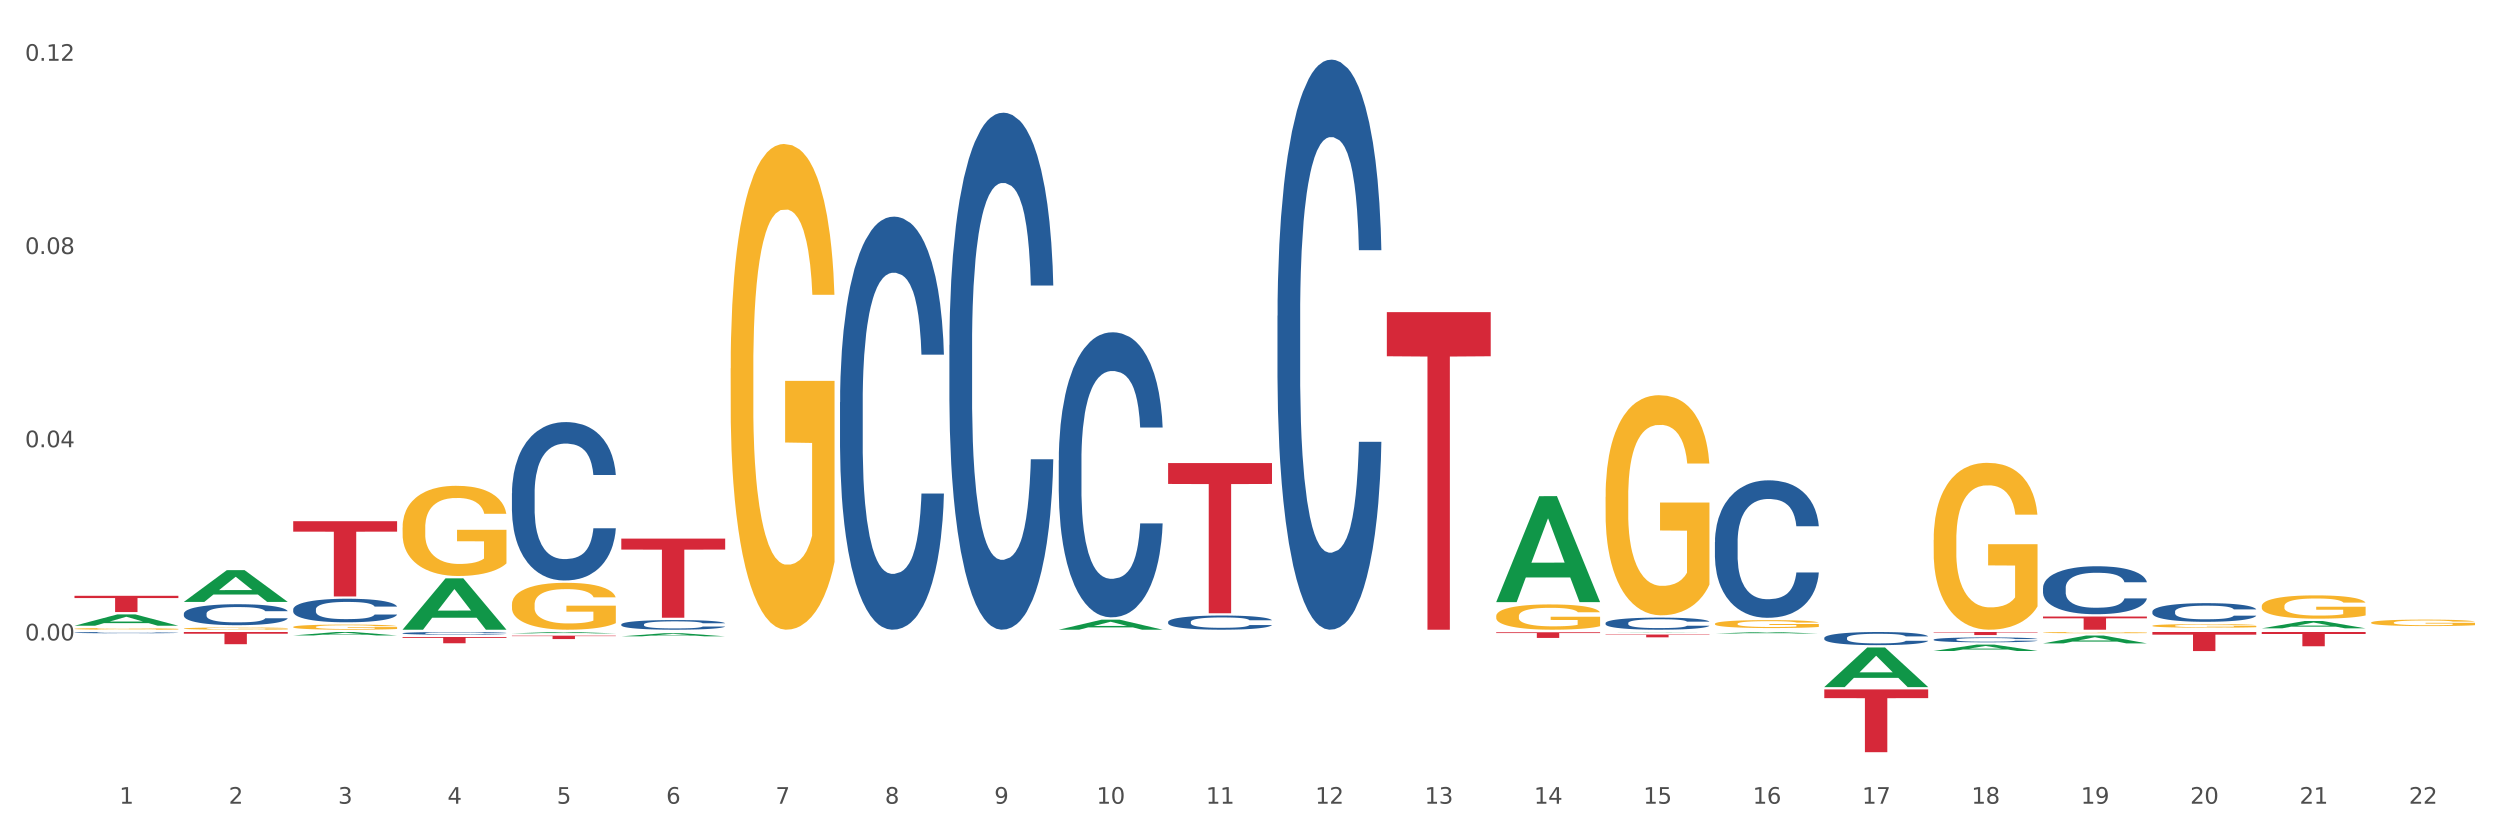 <?xml version="1.0" encoding="utf-8" standalone="no"?>
<!DOCTYPE svg PUBLIC "-//W3C//DTD SVG 1.1//EN"
  "http://www.w3.org/Graphics/SVG/1.1/DTD/svg11.dtd">
<svg xmlns:xlink="http://www.w3.org/1999/xlink" width="1080pt" height="360pt" viewBox="0 0 1080 360" xmlns="http://www.w3.org/2000/svg" version="1.1">
 <rect x="0" y="0" width="1080" height="360" fill="#333333" stroke="none"/>
 <defs>
  <style type="text/css">*{stroke-linejoin: round; stroke-linecap: butt}</style>
 </defs>
 <g id="figure_1">
  <g id="patch_1">
   <path d="M 0 360 
L 1080 360 
L 1080 0 
L 0 0 
z
" style="fill: #ffffff; stroke: #ffffff; stroke-linejoin: miter"/>
  </g>
  <g id="axes_1">
   <g id="matplotlib.axis_1">
    <g id="xtick_1">
     <g id="text_1">
      <!-- 1 -->
      <g style="fill: #4d4d4d" transform="translate(51.562 347.204) scale(0.096 -0.096)">
       <defs>
        <path id="DejaVuSans-31" d="M 794 531 
L 1825 531 
L 1825 4091 
L 703 3866 
L 703 4441 
L 1819 4666 
L 2450 4666 
L 2450 531 
L 3481 531 
L 3481 0 
L 794 0 
L 794 531 
z
" transform="scale(0.016)"/>
       </defs>
       <use xlink:href="#DejaVuSans-31"/>
      </g>
     </g>
    </g>
    <g id="xtick_2">
     <g id="text_2">
      <!-- 2 -->
      <g style="fill: #4d4d4d" transform="translate(98.807 347.204) scale(0.096 -0.096)">
       <defs>
        <path id="DejaVuSans-32" d="M 1228 531 
L 3431 531 
L 3431 0 
L 469 0 
L 469 531 
Q 828 903 1448 1529 
Q 2069 2156 2228 2338 
Q 2531 2678 2651 2914 
Q 2772 3150 2772 3378 
Q 2772 3750 2511 3984 
Q 2250 4219 1831 4219 
Q 1534 4219 1204 4116 
Q 875 4013 500 3803 
L 500 4441 
Q 881 4594 1212 4672 
Q 1544 4750 1819 4750 
Q 2544 4750 2975 4387 
Q 3406 4025 3406 3419 
Q 3406 3131 3298 2873 
Q 3191 2616 2906 2266 
Q 2828 2175 2409 1742 
Q 1991 1309 1228 531 
z
" transform="scale(0.016)"/>
       </defs>
       <use xlink:href="#DejaVuSans-32"/>
      </g>
     </g>
    </g>
    <g id="xtick_3">
     <g id="text_3">
      <!-- 3 -->
      <g style="fill: #4d4d4d" transform="translate(146.052 347.204) scale(0.096 -0.096)">
       <defs>
        <path id="DejaVuSans-33" d="M 2597 2516 
Q 3050 2419 3304 2112 
Q 3559 1806 3559 1356 
Q 3559 666 3084 287 
Q 2609 -91 1734 -91 
Q 1441 -91 1130 -33 
Q 819 25 488 141 
L 488 750 
Q 750 597 1062 519 
Q 1375 441 1716 441 
Q 2309 441 2620 675 
Q 2931 909 2931 1356 
Q 2931 1769 2642 2001 
Q 2353 2234 1838 2234 
L 1294 2234 
L 1294 2753 
L 1863 2753 
Q 2328 2753 2575 2939 
Q 2822 3125 2822 3475 
Q 2822 3834 2567 4026 
Q 2313 4219 1838 4219 
Q 1578 4219 1281 4162 
Q 984 4106 628 3988 
L 628 4550 
Q 988 4650 1302 4700 
Q 1616 4750 1894 4750 
Q 2613 4750 3031 4423 
Q 3450 4097 3450 3541 
Q 3450 3153 3228 2886 
Q 3006 2619 2597 2516 
z
" transform="scale(0.016)"/>
       </defs>
       <use xlink:href="#DejaVuSans-33"/>
      </g>
     </g>
    </g>
    <g id="xtick_4">
     <g id="text_4">
      <!-- 4 -->
      <g style="fill: #4d4d4d" transform="translate(193.297 347.204) scale(0.096 -0.096)">
       <defs>
        <path id="DejaVuSans-34" d="M 2419 4116 
L 825 1625 
L 2419 1625 
L 2419 4116 
z
M 2253 4666 
L 3047 4666 
L 3047 1625 
L 3713 1625 
L 3713 1100 
L 3047 1100 
L 3047 0 
L 2419 0 
L 2419 1100 
L 313 1100 
L 313 1709 
L 2253 4666 
z
" transform="scale(0.016)"/>
       </defs>
       <use xlink:href="#DejaVuSans-34"/>
      </g>
     </g>
    </g>
    <g id="xtick_5">
     <g id="text_5">
      <!-- 5 -->
      <g style="fill: #4d4d4d" transform="translate(240.542 347.204) scale(0.096 -0.096)">
       <defs>
        <path id="DejaVuSans-35" d="M 691 4666 
L 3169 4666 
L 3169 4134 
L 1269 4134 
L 1269 2991 
Q 1406 3038 1543 3061 
Q 1681 3084 1819 3084 
Q 2600 3084 3056 2656 
Q 3513 2228 3513 1497 
Q 3513 744 3044 326 
Q 2575 -91 1722 -91 
Q 1428 -91 1123 -41 
Q 819 9 494 109 
L 494 744 
Q 775 591 1075 516 
Q 1375 441 1709 441 
Q 2250 441 2565 725 
Q 2881 1009 2881 1497 
Q 2881 1984 2565 2268 
Q 2250 2553 1709 2553 
Q 1456 2553 1204 2497 
Q 953 2441 691 2322 
L 691 4666 
z
" transform="scale(0.016)"/>
       </defs>
       <use xlink:href="#DejaVuSans-35"/>
      </g>
     </g>
    </g>
    <g id="xtick_6">
     <g id="text_6">
      <!-- 6 -->
      <g style="fill: #4d4d4d" transform="translate(287.787 347.204) scale(0.096 -0.096)">
       <defs>
        <path id="DejaVuSans-36" d="M 2113 2584 
Q 1688 2584 1439 2293 
Q 1191 2003 1191 1497 
Q 1191 994 1439 701 
Q 1688 409 2113 409 
Q 2538 409 2786 701 
Q 3034 994 3034 1497 
Q 3034 2003 2786 2293 
Q 2538 2584 2113 2584 
z
M 3366 4563 
L 3366 3988 
Q 3128 4100 2886 4159 
Q 2644 4219 2406 4219 
Q 1781 4219 1451 3797 
Q 1122 3375 1075 2522 
Q 1259 2794 1537 2939 
Q 1816 3084 2150 3084 
Q 2853 3084 3261 2657 
Q 3669 2231 3669 1497 
Q 3669 778 3244 343 
Q 2819 -91 2113 -91 
Q 1303 -91 875 529 
Q 447 1150 447 2328 
Q 447 3434 972 4092 
Q 1497 4750 2381 4750 
Q 2619 4750 2861 4703 
Q 3103 4656 3366 4563 
z
" transform="scale(0.016)"/>
       </defs>
       <use xlink:href="#DejaVuSans-36"/>
      </g>
     </g>
    </g>
    <g id="xtick_7">
     <g id="text_7">
      <!-- 7 -->
      <g style="fill: #4d4d4d" transform="translate(335.032 347.204) scale(0.096 -0.096)">
       <defs>
        <path id="DejaVuSans-37" d="M 525 4666 
L 3525 4666 
L 3525 4397 
L 1831 0 
L 1172 0 
L 2766 4134 
L 525 4134 
L 525 4666 
z
" transform="scale(0.016)"/>
       </defs>
       <use xlink:href="#DejaVuSans-37"/>
      </g>
     </g>
    </g>
    <g id="xtick_8">
     <g id="text_8">
      <!-- 8 -->
      <g style="fill: #4d4d4d" transform="translate(382.276 347.204) scale(0.096 -0.096)">
       <defs>
        <path id="DejaVuSans-38" d="M 2034 2216 
Q 1584 2216 1326 1975 
Q 1069 1734 1069 1313 
Q 1069 891 1326 650 
Q 1584 409 2034 409 
Q 2484 409 2743 651 
Q 3003 894 3003 1313 
Q 3003 1734 2745 1975 
Q 2488 2216 2034 2216 
z
M 1403 2484 
Q 997 2584 770 2862 
Q 544 3141 544 3541 
Q 544 4100 942 4425 
Q 1341 4750 2034 4750 
Q 2731 4750 3128 4425 
Q 3525 4100 3525 3541 
Q 3525 3141 3298 2862 
Q 3072 2584 2669 2484 
Q 3125 2378 3379 2068 
Q 3634 1759 3634 1313 
Q 3634 634 3220 271 
Q 2806 -91 2034 -91 
Q 1263 -91 848 271 
Q 434 634 434 1313 
Q 434 1759 690 2068 
Q 947 2378 1403 2484 
z
M 1172 3481 
Q 1172 3119 1398 2916 
Q 1625 2713 2034 2713 
Q 2441 2713 2670 2916 
Q 2900 3119 2900 3481 
Q 2900 3844 2670 4047 
Q 2441 4250 2034 4250 
Q 1625 4250 1398 4047 
Q 1172 3844 1172 3481 
z
" transform="scale(0.016)"/>
       </defs>
       <use xlink:href="#DejaVuSans-38"/>
      </g>
     </g>
    </g>
    <g id="xtick_9">
     <g id="text_9">
      <!-- 9 -->
      <g style="fill: #4d4d4d" transform="translate(429.521 347.204) scale(0.096 -0.096)">
       <defs>
        <path id="DejaVuSans-39" d="M 703 97 
L 703 672 
Q 941 559 1184 500 
Q 1428 441 1663 441 
Q 2288 441 2617 861 
Q 2947 1281 2994 2138 
Q 2813 1869 2534 1725 
Q 2256 1581 1919 1581 
Q 1219 1581 811 2004 
Q 403 2428 403 3163 
Q 403 3881 828 4315 
Q 1253 4750 1959 4750 
Q 2769 4750 3195 4129 
Q 3622 3509 3622 2328 
Q 3622 1225 3098 567 
Q 2575 -91 1691 -91 
Q 1453 -91 1209 -44 
Q 966 3 703 97 
z
M 1959 2075 
Q 2384 2075 2632 2365 
Q 2881 2656 2881 3163 
Q 2881 3666 2632 3958 
Q 2384 4250 1959 4250 
Q 1534 4250 1286 3958 
Q 1038 3666 1038 3163 
Q 1038 2656 1286 2365 
Q 1534 2075 1959 2075 
z
" transform="scale(0.016)"/>
       </defs>
       <use xlink:href="#DejaVuSans-39"/>
      </g>
     </g>
    </g>
    <g id="xtick_10">
     <g id="text_10">
      <!-- 10 -->
      <g style="fill: #4d4d4d" transform="translate(473.712 347.204) scale(0.096 -0.096)">
       <defs>
        <path id="DejaVuSans-30" d="M 2034 4250 
Q 1547 4250 1301 3770 
Q 1056 3291 1056 2328 
Q 1056 1369 1301 889 
Q 1547 409 2034 409 
Q 2525 409 2770 889 
Q 3016 1369 3016 2328 
Q 3016 3291 2770 3770 
Q 2525 4250 2034 4250 
z
M 2034 4750 
Q 2819 4750 3233 4129 
Q 3647 3509 3647 2328 
Q 3647 1150 3233 529 
Q 2819 -91 2034 -91 
Q 1250 -91 836 529 
Q 422 1150 422 2328 
Q 422 3509 836 4129 
Q 1250 4750 2034 4750 
z
" transform="scale(0.016)"/>
       </defs>
       <use xlink:href="#DejaVuSans-31"/>
       <use xlink:href="#DejaVuSans-30" transform="translate(63.623 0)"/>
      </g>
     </g>
    </g>
    <g id="xtick_11">
     <g id="text_11">
      <!-- 11 -->
      <g style="fill: #4d4d4d" transform="translate(520.957 347.204) scale(0.096 -0.096)">
       <use xlink:href="#DejaVuSans-31"/>
       <use xlink:href="#DejaVuSans-31" transform="translate(63.623 0)"/>
      </g>
     </g>
    </g>
    <g id="xtick_12">
     <g id="text_12">
      <!-- 12 -->
      <g style="fill: #4d4d4d" transform="translate(568.202 347.204) scale(0.096 -0.096)">
       <use xlink:href="#DejaVuSans-31"/>
       <use xlink:href="#DejaVuSans-32" transform="translate(63.623 0)"/>
      </g>
     </g>
    </g>
    <g id="xtick_13">
     <g id="text_13">
      <!-- 13 -->
      <g style="fill: #4d4d4d" transform="translate(615.447 347.204) scale(0.096 -0.096)">
       <use xlink:href="#DejaVuSans-31"/>
       <use xlink:href="#DejaVuSans-33" transform="translate(63.623 0)"/>
      </g>
     </g>
    </g>
    <g id="xtick_14">
     <g id="text_14">
      <!-- 14 -->
      <g style="fill: #4d4d4d" transform="translate(662.692 347.204) scale(0.096 -0.096)">
       <use xlink:href="#DejaVuSans-31"/>
       <use xlink:href="#DejaVuSans-34" transform="translate(63.623 0)"/>
      </g>
     </g>
    </g>
    <g id="xtick_15">
     <g id="text_15">
      <!-- 15 -->
      <g style="fill: #4d4d4d" transform="translate(709.937 347.204) scale(0.096 -0.096)">
       <use xlink:href="#DejaVuSans-31"/>
       <use xlink:href="#DejaVuSans-35" transform="translate(63.623 0)"/>
      </g>
     </g>
    </g>
    <g id="xtick_16">
     <g id="text_16">
      <!-- 16 -->
      <g style="fill: #4d4d4d" transform="translate(757.181 347.204) scale(0.096 -0.096)">
       <use xlink:href="#DejaVuSans-31"/>
       <use xlink:href="#DejaVuSans-36" transform="translate(63.623 0)"/>
      </g>
     </g>
    </g>
    <g id="xtick_17">
     <g id="text_17">
      <!-- 17 -->
      <g style="fill: #4d4d4d" transform="translate(804.426 347.204) scale(0.096 -0.096)">
       <use xlink:href="#DejaVuSans-31"/>
       <use xlink:href="#DejaVuSans-37" transform="translate(63.623 0)"/>
      </g>
     </g>
    </g>
    <g id="xtick_18">
     <g id="text_18">
      <!-- 18 -->
      <g style="fill: #4d4d4d" transform="translate(851.671 347.204) scale(0.096 -0.096)">
       <use xlink:href="#DejaVuSans-31"/>
       <use xlink:href="#DejaVuSans-38" transform="translate(63.623 0)"/>
      </g>
     </g>
    </g>
    <g id="xtick_19">
     <g id="text_19">
      <!-- 19 -->
      <g style="fill: #4d4d4d" transform="translate(898.916 347.204) scale(0.096 -0.096)">
       <use xlink:href="#DejaVuSans-31"/>
       <use xlink:href="#DejaVuSans-39" transform="translate(63.623 0)"/>
      </g>
     </g>
    </g>
    <g id="xtick_20">
     <g id="text_20">
      <!-- 20 -->
      <g style="fill: #4d4d4d" transform="translate(946.161 347.204) scale(0.096 -0.096)">
       <use xlink:href="#DejaVuSans-32"/>
       <use xlink:href="#DejaVuSans-30" transform="translate(63.623 0)"/>
      </g>
     </g>
    </g>
    <g id="xtick_21">
     <g id="text_21">
      <!-- 21 -->
      <g style="fill: #4d4d4d" transform="translate(993.406 347.204) scale(0.096 -0.096)">
       <use xlink:href="#DejaVuSans-32"/>
       <use xlink:href="#DejaVuSans-31" transform="translate(63.623 0)"/>
      </g>
     </g>
    </g>
    <g id="xtick_22">
     <g id="text_22">
      <!-- 22 -->
      <g style="fill: #4d4d4d" transform="translate(1040.651 347.204) scale(0.096 -0.096)">
       <use xlink:href="#DejaVuSans-32"/>
       <use xlink:href="#DejaVuSans-32" transform="translate(63.623 0)"/>
      </g>
     </g>
    </g>
    <g id="xtick_23"/>
    <g id="xtick_24"/>
    <g id="xtick_25"/>
    <g id="xtick_26"/>
    <g id="xtick_27"/>
    <g id="xtick_28"/>
    <g id="xtick_29"/>
    <g id="xtick_30"/>
    <g id="xtick_31"/>
    <g id="xtick_32"/>
    <g id="xtick_33"/>
    <g id="xtick_34"/>
    <g id="xtick_35"/>
    <g id="xtick_36"/>
    <g id="xtick_37"/>
    <g id="xtick_38"/>
    <g id="xtick_39"/>
    <g id="xtick_40"/>
    <g id="xtick_41"/>
    <g id="xtick_42"/>
    <g id="xtick_43"/>
   </g>
   <g id="matplotlib.axis_2">
    <g id="ytick_1">
     <g id="text_23">
      <!-- 0.00 -->
      <g style="fill: #4d4d4d" transform="translate(10.8 276.673) scale(0.096 -0.096)">
       <defs>
        <path id="DejaVuSans-2e" d="M 684 794 
L 1344 794 
L 1344 0 
L 684 0 
L 684 794 
z
" transform="scale(0.016)"/>
       </defs>
       <use xlink:href="#DejaVuSans-30"/>
       <use xlink:href="#DejaVuSans-2e" transform="translate(63.623 0)"/>
       <use xlink:href="#DejaVuSans-30" transform="translate(95.41 0)"/>
       <use xlink:href="#DejaVuSans-30" transform="translate(159.033 0)"/>
      </g>
     </g>
    </g>
    <g id="ytick_2">
     <g id="text_24">
      <!-- 0.04 -->
      <g style="fill: #4d4d4d" transform="translate(10.8 193.202) scale(0.096 -0.096)">
       <use xlink:href="#DejaVuSans-30"/>
       <use xlink:href="#DejaVuSans-2e" transform="translate(63.623 0)"/>
       <use xlink:href="#DejaVuSans-30" transform="translate(95.41 0)"/>
       <use xlink:href="#DejaVuSans-34" transform="translate(159.033 0)"/>
      </g>
     </g>
    </g>
    <g id="ytick_3">
     <g id="text_25">
      <!-- 0.08 -->
      <g style="fill: #4d4d4d" transform="translate(10.8 109.731) scale(0.096 -0.096)">
       <use xlink:href="#DejaVuSans-30"/>
       <use xlink:href="#DejaVuSans-2e" transform="translate(63.623 0)"/>
       <use xlink:href="#DejaVuSans-30" transform="translate(95.41 0)"/>
       <use xlink:href="#DejaVuSans-38" transform="translate(159.033 0)"/>
      </g>
     </g>
    </g>
    <g id="ytick_4">
     <g id="text_26">
      <!-- 0.12 -->
      <g style="fill: #4d4d4d" transform="translate(10.8 26.26) scale(0.096 -0.096)">
       <use xlink:href="#DejaVuSans-30"/>
       <use xlink:href="#DejaVuSans-2e" transform="translate(63.623 0)"/>
       <use xlink:href="#DejaVuSans-31" transform="translate(95.41 0)"/>
       <use xlink:href="#DejaVuSans-32" transform="translate(159.033 0)"/>
      </g>
     </g>
    </g>
    <g id="ytick_5"/>
    <g id="ytick_6"/>
    <g id="ytick_7"/>
    <g id="ytick_8"/>
   </g>
   <g id="PolyCollection_1">
    <path d="M 32.175 270.318 
L 32.221 270.313 
L 50.73 265.412 
L 58.411 265.407 
L 77.058 270.327 
L 68.174 270.327 
L 64.148 269.182 
L 45.038 269.182 
L 44.899 269.2 
L 41.013 270.327 
L 32.175 270.327 
L 32.175 270.318 
L 47.444 268.498 
L 61.742 268.493 
L 54.663 266.456 
L 54.57 266.447 
L 54.478 266.461 
L 47.398 268.493 
L 47.444 268.498 
L 32.175 270.318 
z
" clip-path="url(#p7937545864)" style="fill: #109648"/>
    <path d="M 79.42 260.006 
L 79.466 259.993 
L 97.974 246.312 
L 105.655 246.299 
L 124.303 260.031 
L 115.419 260.031 
L 111.393 256.834 
L 92.283 256.834 
L 92.144 256.885 
L 88.258 260.031 
L 79.42 260.031 
L 79.42 260.006 
L 94.689 254.925 
L 108.987 254.912 
L 101.907 249.226 
L 101.815 249.201 
L 101.722 249.239 
L 94.643 254.912 
L 94.689 254.925 
L 79.42 260.006 
z
" clip-path="url(#p7937545864)" style="fill: #109648"/>
    <path d="M 126.665 274.518 
L 126.711 274.516 
L 145.219 273.027 
L 152.9 273.026 
L 171.547 274.52 
L 162.663 274.52 
L 158.638 274.172 
L 139.528 274.172 
L 139.389 274.178 
L 135.502 274.52 
L 126.665 274.52 
L 126.665 274.518 
L 141.934 273.965 
L 156.232 273.963 
L 149.152 273.344 
L 149.06 273.342 
L 148.967 273.346 
L 141.888 273.963 
L 141.934 273.965 
L 126.665 274.518 
z
" clip-path="url(#p7937545864)" style="fill: #109648"/>
    <path d="M 173.91 271.995 
L 173.956 271.974 
L 192.464 249.846 
L 200.145 249.825 
L 218.792 272.037 
L 209.908 272.037 
L 205.883 266.864 
L 186.773 266.864 
L 186.634 266.948 
L 182.747 272.037 
L 173.91 272.037 
L 173.91 271.995 
L 189.179 263.778 
L 203.477 263.757 
L 196.397 254.559 
L 196.305 254.517 
L 196.212 254.58 
L 189.133 263.757 
L 189.179 263.778 
L 173.91 271.995 
z
" clip-path="url(#p7937545864)" style="fill: #109648"/>
    <path d="M 221.154 273.618 
L 221.201 273.617 
L 239.709 273.026 
L 247.39 273.026 
L 266.037 273.619 
L 257.153 273.619 
L 253.128 273.481 
L 234.018 273.481 
L 233.879 273.483 
L 229.992 273.619 
L 221.154 273.619 
L 221.154 273.618 
L 236.424 273.398 
L 250.722 273.398 
L 243.642 273.152 
L 243.55 273.151 
L 243.457 273.153 
L 236.378 273.398 
L 236.424 273.398 
L 221.154 273.618 
z
" clip-path="url(#p7937545864)" style="fill: #109648"/>
    <path d="M 268.399 274.9 
L 268.446 274.898 
L 286.954 273.537 
L 294.635 273.536 
L 313.282 274.902 
L 304.398 274.902 
L 300.372 274.584 
L 281.263 274.584 
L 281.124 274.589 
L 277.237 274.902 
L 268.399 274.902 
L 268.399 274.9 
L 283.669 274.394 
L 297.966 274.393 
L 290.887 273.827 
L 290.794 273.824 
L 290.702 273.828 
L 283.622 274.393 
L 283.669 274.394 
L 268.399 274.9 
z
" clip-path="url(#p7937545864)" style="fill: #109648"/>
    <path d="M 457.379 272.029 
L 457.425 272.025 
L 475.933 267.687 
L 483.614 267.683 
L 502.262 272.037 
L 493.378 272.037 
L 489.352 271.023 
L 470.242 271.023 
L 470.103 271.039 
L 466.217 272.037 
L 457.379 272.037 
L 457.379 272.029 
L 472.648 270.418 
L 486.946 270.414 
L 479.866 268.611 
L 479.774 268.603 
L 479.681 268.615 
L 472.602 270.414 
L 472.648 270.418 
L 457.379 272.029 
z
" clip-path="url(#p7937545864)" style="fill: #109648"/>
    <path d="M 551.869 136.416 
L 551.922 136.191 
L 551.922 129.893 
L 552.081 121.347 
L 552.664 105.603 
L 553.407 93.683 
L 554.68 79.738 
L 555.37 73.89 
L 556.272 67.368 
L 558.129 56.797 
L 560.251 47.801 
L 561.736 42.853 
L 562.851 39.704 
L 565.344 34.081 
L 566.776 31.607 
L 568.262 29.583 
L 569.535 28.234 
L 571.657 26.659 
L 573.355 25.984 
L 575.318 25.759 
L 576.963 25.984 
L 579.138 26.884 
L 582.321 29.583 
L 583.541 31.157 
L 585.186 33.856 
L 586.883 37.455 
L 588.263 41.053 
L 589.854 46.226 
L 591.499 52.974 
L 593.091 61.52 
L 594.205 69.392 
L 595.107 77.714 
L 595.902 87.835 
L 596.486 98.855 
L 596.751 108.077 
L 587.043 108.077 
L 586.777 99.755 
L 586.247 90.759 
L 585.716 84.686 
L 585.133 79.738 
L 584.231 74.115 
L 583.435 70.517 
L 582.109 66.243 
L 580.888 63.545 
L 579.88 61.97 
L 578.66 60.621 
L 576.061 59.271 
L 574.204 59.271 
L 573.037 59.721 
L 571.604 60.846 
L 570.384 62.42 
L 568.952 65.119 
L 567.838 68.043 
L 566.723 71.866 
L 566.087 74.565 
L 565.132 79.513 
L 564.495 83.562 
L 563.646 90.534 
L 563.169 95.482 
L 562.32 108.302 
L 561.949 117.748 
L 561.789 124.27 
L 561.683 131.468 
L 561.683 166.554 
L 562.002 182.297 
L 562.267 189.045 
L 562.691 196.692 
L 563.487 206.588 
L 564.654 216.259 
L 565.875 223.231 
L 566.883 227.504 
L 567.838 230.653 
L 568.792 233.127 
L 569.96 235.376 
L 570.915 236.726 
L 572.347 238.075 
L 574.045 238.75 
L 575.371 238.75 
L 578.077 237.625 
L 579.297 236.501 
L 580.464 234.926 
L 581.737 232.452 
L 582.745 229.754 
L 583.329 227.729 
L 584.284 223.456 
L 585.027 218.958 
L 585.663 213.785 
L 586.088 209.287 
L 586.565 202.539 
L 586.936 194.892 
L 587.043 190.844 
L 596.751 190.844 
L 596.539 198.941 
L 596.168 206.813 
L 595.425 217.383 
L 594.841 223.456 
L 593.939 230.878 
L 592.985 237.176 
L 591.658 244.148 
L 590.438 249.321 
L 589.165 253.819 
L 587.785 257.867 
L 585.292 263.49 
L 584.39 265.065 
L 582.48 267.763 
L 580.995 269.338 
L 578.819 270.912 
L 576.591 271.812 
L 574.257 272.037 
L 572.188 271.587 
L 569.907 270.237 
L 568.474 268.888 
L 566.883 266.864 
L 565.026 263.715 
L 563.275 259.892 
L 561.63 255.393 
L 560.092 250.22 
L 558.659 244.373 
L 556.803 234.702 
L 555.423 225.255 
L 554.415 216.484 
L 553.725 209.062 
L 553.036 199.616 
L 552.664 193.093 
L 552.081 177.349 
L 551.869 162.73 
L 551.869 136.416 
z
" clip-path="url(#p7937545864)" style="fill: #255c99"/>
    <path d="M 882.583 253.932 
L 882.636 253.913 
L 882.636 253.383 
L 882.795 252.663 
L 883.379 251.338 
L 884.121 250.335 
L 885.395 249.161 
L 886.084 248.669 
L 886.986 248.12 
L 888.843 247.23 
L 890.965 246.472 
L 892.451 246.056 
L 893.565 245.791 
L 896.058 245.318 
L 897.491 245.109 
L 898.976 244.939 
L 900.249 244.825 
L 902.371 244.693 
L 904.069 244.636 
L 906.032 244.617 
L 907.677 244.636 
L 909.852 244.712 
L 913.035 244.939 
L 914.255 245.071 
L 915.9 245.299 
L 917.598 245.602 
L 918.977 245.904 
L 920.569 246.34 
L 922.213 246.908 
L 923.805 247.627 
L 924.919 248.29 
L 925.821 248.99 
L 926.617 249.842 
L 927.2 250.77 
L 927.465 251.546 
L 917.757 251.546 
L 917.491 250.846 
L 916.961 250.089 
L 916.43 249.577 
L 915.847 249.161 
L 914.945 248.688 
L 914.149 248.385 
L 912.823 248.025 
L 911.603 247.798 
L 910.595 247.665 
L 909.374 247.552 
L 906.775 247.438 
L 904.918 247.438 
L 903.751 247.476 
L 902.318 247.571 
L 901.098 247.703 
L 899.666 247.93 
L 898.552 248.176 
L 897.438 248.498 
L 896.801 248.725 
L 895.846 249.142 
L 895.209 249.483 
L 894.36 250.07 
L 893.883 250.486 
L 893.034 251.565 
L 892.663 252.36 
L 892.504 252.91 
L 892.398 253.515 
L 892.398 256.469 
L 892.716 257.794 
L 892.981 258.362 
L 893.406 259.006 
L 894.201 259.839 
L 895.368 260.653 
L 896.589 261.24 
L 897.597 261.6 
L 898.552 261.865 
L 899.507 262.073 
L 900.674 262.262 
L 901.629 262.376 
L 903.061 262.489 
L 904.759 262.546 
L 906.085 262.546 
L 908.791 262.452 
L 910.011 262.357 
L 911.178 262.224 
L 912.451 262.016 
L 913.459 261.789 
L 914.043 261.619 
L 914.998 261.259 
L 915.741 260.88 
L 916.377 260.445 
L 916.802 260.066 
L 917.279 259.498 
L 917.651 258.854 
L 917.757 258.514 
L 927.465 258.514 
L 927.253 259.195 
L 926.882 259.858 
L 926.139 260.748 
L 925.555 261.259 
L 924.654 261.884 
L 923.699 262.414 
L 922.372 263.001 
L 921.152 263.436 
L 919.879 263.815 
L 918.499 264.156 
L 916.006 264.629 
L 915.104 264.761 
L 913.194 264.989 
L 911.709 265.121 
L 909.534 265.254 
L 907.305 265.329 
L 904.971 265.348 
L 902.902 265.31 
L 900.621 265.197 
L 899.188 265.083 
L 897.597 264.913 
L 895.74 264.648 
L 893.989 264.326 
L 892.344 263.947 
L 890.806 263.512 
L 889.373 263.02 
L 887.517 262.205 
L 886.137 261.41 
L 885.129 260.672 
L 884.44 260.047 
L 883.75 259.252 
L 883.379 258.703 
L 882.795 257.378 
L 882.583 256.147 
L 882.583 253.932 
z
" clip-path="url(#p7937545864)" style="fill: #255c99"/>
    <path d="M 929.828 264.18 
L 929.881 264.172 
L 929.881 263.966 
L 930.04 263.687 
L 930.623 263.171 
L 931.366 262.781 
L 932.639 262.324 
L 933.329 262.133 
L 934.231 261.919 
L 936.088 261.573 
L 938.21 261.279 
L 939.695 261.117 
L 940.81 261.014 
L 943.303 260.83 
L 944.735 260.749 
L 946.221 260.682 
L 947.494 260.638 
L 949.616 260.587 
L 951.314 260.565 
L 953.277 260.557 
L 954.922 260.565 
L 957.097 260.594 
L 960.28 260.682 
L 961.5 260.734 
L 963.145 260.822 
L 964.842 260.94 
L 966.222 261.058 
L 967.813 261.227 
L 969.458 261.448 
L 971.05 261.728 
L 972.164 261.986 
L 973.066 262.258 
L 973.861 262.589 
L 974.445 262.95 
L 974.71 263.252 
L 965.002 263.252 
L 964.736 262.98 
L 964.206 262.685 
L 963.675 262.486 
L 963.092 262.324 
L 962.19 262.14 
L 961.394 262.023 
L 960.068 261.883 
L 958.847 261.794 
L 957.839 261.743 
L 956.619 261.699 
L 954.02 261.654 
L 952.163 261.654 
L 950.996 261.669 
L 949.563 261.706 
L 948.343 261.757 
L 946.911 261.846 
L 945.796 261.942 
L 944.682 262.067 
L 944.046 262.155 
L 943.091 262.317 
L 942.454 262.45 
L 941.605 262.678 
L 941.128 262.84 
L 940.279 263.259 
L 939.908 263.569 
L 939.748 263.782 
L 939.642 264.018 
L 939.642 265.166 
L 939.961 265.682 
L 940.226 265.903 
L 940.65 266.153 
L 941.446 266.477 
L 942.613 266.794 
L 943.834 267.022 
L 944.842 267.162 
L 945.796 267.265 
L 946.751 267.346 
L 947.919 267.42 
L 948.874 267.464 
L 950.306 267.508 
L 952.004 267.53 
L 953.33 267.53 
L 956.036 267.493 
L 957.256 267.456 
L 958.423 267.405 
L 959.696 267.324 
L 960.704 267.235 
L 961.288 267.169 
L 962.243 267.029 
L 962.986 266.882 
L 963.622 266.713 
L 964.047 266.565 
L 964.524 266.345 
L 964.895 266.094 
L 965.002 265.962 
L 974.71 265.962 
L 974.498 266.227 
L 974.127 266.484 
L 973.384 266.83 
L 972.8 267.029 
L 971.898 267.272 
L 970.944 267.478 
L 969.617 267.707 
L 968.397 267.876 
L 967.124 268.023 
L 965.744 268.156 
L 963.251 268.34 
L 962.349 268.391 
L 960.439 268.48 
L 958.954 268.531 
L 956.778 268.583 
L 954.55 268.612 
L 952.216 268.62 
L 950.147 268.605 
L 947.866 268.561 
L 946.433 268.517 
L 944.842 268.45 
L 942.985 268.347 
L 941.234 268.222 
L 939.589 268.075 
L 938.051 267.905 
L 936.618 267.714 
L 934.762 267.397 
L 933.382 267.088 
L 932.374 266.801 
L 931.684 266.558 
L 930.995 266.249 
L 930.623 266.035 
L 930.04 265.52 
L 929.828 265.041 
L 929.828 264.18 
z
" clip-path="url(#p7937545864)" style="fill: #255c99"/>
    <path d="M 835.338 276.31 
L 835.391 276.308 
L 835.391 276.254 
L 835.55 276.18 
L 836.134 276.043 
L 836.876 275.94 
L 838.15 275.82 
L 838.839 275.769 
L 839.741 275.713 
L 841.598 275.621 
L 843.72 275.543 
L 845.206 275.5 
L 846.32 275.473 
L 848.813 275.424 
L 850.246 275.403 
L 851.731 275.385 
L 853.004 275.374 
L 855.127 275.36 
L 856.824 275.354 
L 858.787 275.352 
L 860.432 275.354 
L 862.607 275.362 
L 865.79 275.385 
L 867.01 275.399 
L 868.655 275.422 
L 870.353 275.454 
L 871.732 275.485 
L 873.324 275.53 
L 874.968 275.588 
L 876.56 275.662 
L 877.674 275.73 
L 878.576 275.802 
L 879.372 275.89 
L 879.955 275.985 
L 880.221 276.065 
L 870.512 276.065 
L 870.247 275.993 
L 869.716 275.915 
L 869.186 275.862 
L 868.602 275.82 
L 867.7 275.771 
L 866.904 275.74 
L 865.578 275.703 
L 864.358 275.679 
L 863.35 275.666 
L 862.13 275.654 
L 859.53 275.642 
L 857.673 275.642 
L 856.506 275.646 
L 855.073 275.656 
L 853.853 275.67 
L 852.421 275.693 
L 851.307 275.718 
L 850.193 275.751 
L 849.556 275.775 
L 848.601 275.818 
L 847.964 275.853 
L 847.116 275.913 
L 846.638 275.956 
L 845.789 276.067 
L 845.418 276.149 
L 845.259 276.205 
L 845.153 276.267 
L 845.153 276.571 
L 845.471 276.707 
L 845.736 276.766 
L 846.161 276.832 
L 846.956 276.918 
L 848.124 277.001 
L 849.344 277.062 
L 850.352 277.099 
L 851.307 277.126 
L 852.262 277.147 
L 853.429 277.167 
L 854.384 277.178 
L 855.816 277.19 
L 857.514 277.196 
L 858.84 277.196 
L 861.546 277.186 
L 862.766 277.177 
L 863.933 277.163 
L 865.207 277.141 
L 866.215 277.118 
L 866.798 277.101 
L 867.753 277.064 
L 868.496 277.025 
L 869.132 276.98 
L 869.557 276.941 
L 870.034 276.883 
L 870.406 276.816 
L 870.512 276.781 
L 880.221 276.781 
L 880.008 276.851 
L 879.637 276.92 
L 878.894 277.011 
L 878.311 277.064 
L 877.409 277.128 
L 876.454 277.182 
L 875.127 277.243 
L 873.907 277.287 
L 872.634 277.326 
L 871.255 277.361 
L 868.761 277.41 
L 867.859 277.424 
L 865.949 277.447 
L 864.464 277.461 
L 862.289 277.474 
L 860.06 277.482 
L 857.726 277.484 
L 855.657 277.48 
L 853.376 277.469 
L 851.943 277.457 
L 850.352 277.439 
L 848.495 277.412 
L 846.744 277.379 
L 845.1 277.34 
L 843.561 277.295 
L 842.129 277.245 
L 840.272 277.161 
L 838.892 277.079 
L 837.884 277.003 
L 837.195 276.939 
L 836.505 276.857 
L 836.134 276.801 
L 835.55 276.665 
L 835.338 276.538 
L 835.338 276.31 
z
" clip-path="url(#p7937545864)" style="fill: #255c99"/>
    <path d="M 788.093 275.581 
L 788.146 275.576 
L 788.146 275.43 
L 788.305 275.233 
L 788.889 274.869 
L 789.632 274.594 
L 790.905 274.272 
L 791.594 274.137 
L 792.496 273.987 
L 794.353 273.742 
L 796.475 273.535 
L 797.961 273.42 
L 799.075 273.348 
L 801.568 273.218 
L 803.001 273.161 
L 804.486 273.114 
L 805.76 273.083 
L 807.882 273.047 
L 809.579 273.031 
L 811.542 273.026 
L 813.187 273.031 
L 815.362 273.052 
L 818.545 273.114 
L 819.765 273.15 
L 821.41 273.213 
L 823.108 273.296 
L 824.487 273.379 
L 826.079 273.498 
L 827.723 273.654 
L 829.315 273.851 
L 830.429 274.033 
L 831.331 274.225 
L 832.127 274.459 
L 832.71 274.714 
L 832.976 274.926 
L 823.267 274.926 
L 823.002 274.734 
L 822.471 274.527 
L 821.941 274.386 
L 821.357 274.272 
L 820.455 274.142 
L 819.659 274.059 
L 818.333 273.961 
L 817.113 273.898 
L 816.105 273.862 
L 814.885 273.831 
L 812.285 273.8 
L 810.428 273.8 
L 809.261 273.81 
L 807.829 273.836 
L 806.608 273.872 
L 805.176 273.935 
L 804.062 274.002 
L 802.948 274.09 
L 802.311 274.153 
L 801.356 274.267 
L 800.72 274.36 
L 799.871 274.521 
L 799.393 274.636 
L 798.544 274.932 
L 798.173 275.15 
L 798.014 275.3 
L 797.908 275.466 
L 797.908 276.277 
L 798.226 276.64 
L 798.491 276.796 
L 798.916 276.972 
L 799.712 277.201 
L 800.879 277.424 
L 802.099 277.585 
L 803.107 277.684 
L 804.062 277.757 
L 805.017 277.814 
L 806.184 277.866 
L 807.139 277.897 
L 808.571 277.928 
L 810.269 277.943 
L 811.595 277.943 
L 814.301 277.918 
L 815.521 277.892 
L 816.688 277.855 
L 817.962 277.798 
L 818.97 277.736 
L 819.553 277.689 
L 820.508 277.59 
L 821.251 277.486 
L 821.888 277.367 
L 822.312 277.263 
L 822.789 277.107 
L 823.161 276.931 
L 823.267 276.837 
L 832.976 276.837 
L 832.763 277.024 
L 832.392 277.206 
L 831.649 277.45 
L 831.066 277.59 
L 830.164 277.762 
L 829.209 277.907 
L 827.883 278.068 
L 826.662 278.188 
L 825.389 278.291 
L 824.01 278.385 
L 821.516 278.515 
L 820.614 278.551 
L 818.704 278.613 
L 817.219 278.65 
L 815.044 278.686 
L 812.816 278.707 
L 810.481 278.712 
L 808.412 278.702 
L 806.131 278.67 
L 804.699 278.639 
L 803.107 278.593 
L 801.25 278.52 
L 799.499 278.432 
L 797.855 278.328 
L 796.316 278.208 
L 794.884 278.073 
L 793.027 277.85 
L 791.648 277.632 
L 790.64 277.429 
L 789.95 277.258 
L 789.26 277.04 
L 788.889 276.889 
L 788.305 276.526 
L 788.093 276.188 
L 788.093 275.581 
z
" clip-path="url(#p7937545864)" style="fill: #255c99"/>
    <path d="M 693.603 269.158 
L 693.656 269.153 
L 693.656 269.019 
L 693.815 268.838 
L 694.399 268.504 
L 695.142 268.251 
L 696.415 267.955 
L 697.105 267.83 
L 698.007 267.692 
L 699.863 267.468 
L 701.986 267.277 
L 703.471 267.172 
L 704.585 267.105 
L 707.079 266.985 
L 708.511 266.933 
L 709.997 266.89 
L 711.27 266.861 
L 713.392 266.828 
L 715.09 266.814 
L 717.053 266.809 
L 718.697 266.814 
L 720.872 266.833 
L 724.056 266.89 
L 725.276 266.923 
L 726.92 266.981 
L 728.618 267.057 
L 729.997 267.133 
L 731.589 267.243 
L 733.234 267.386 
L 734.825 267.568 
L 735.939 267.735 
L 736.841 267.912 
L 737.637 268.126 
L 738.221 268.36 
L 738.486 268.556 
L 728.777 268.556 
L 728.512 268.38 
L 727.981 268.189 
L 727.451 268.06 
L 726.867 267.955 
L 725.965 267.835 
L 725.17 267.759 
L 723.843 267.668 
L 722.623 267.611 
L 721.615 267.577 
L 720.395 267.549 
L 717.795 267.52 
L 715.938 267.52 
L 714.771 267.53 
L 713.339 267.554 
L 712.119 267.587 
L 710.686 267.644 
L 709.572 267.706 
L 708.458 267.788 
L 707.821 267.845 
L 706.866 267.95 
L 706.23 268.036 
L 705.381 268.184 
L 704.903 268.289 
L 704.055 268.561 
L 703.683 268.761 
L 703.524 268.9 
L 703.418 269.053 
L 703.418 269.798 
L 703.736 270.132 
L 704.002 270.275 
L 704.426 270.437 
L 705.222 270.647 
L 706.389 270.853 
L 707.609 271.001 
L 708.617 271.091 
L 709.572 271.158 
L 710.527 271.211 
L 711.694 271.259 
L 712.649 271.287 
L 714.082 271.316 
L 715.779 271.33 
L 717.106 271.33 
L 719.811 271.306 
L 721.032 271.282 
L 722.199 271.249 
L 723.472 271.196 
L 724.48 271.139 
L 725.064 271.096 
L 726.018 271.005 
L 726.761 270.91 
L 727.398 270.8 
L 727.822 270.705 
L 728.3 270.561 
L 728.671 270.399 
L 728.777 270.313 
L 738.486 270.313 
L 738.274 270.485 
L 737.902 270.652 
L 737.16 270.877 
L 736.576 271.005 
L 735.674 271.163 
L 734.719 271.297 
L 733.393 271.445 
L 732.173 271.555 
L 730.899 271.65 
L 729.52 271.736 
L 727.026 271.855 
L 726.125 271.889 
L 724.215 271.946 
L 722.729 271.979 
L 720.554 272.013 
L 718.326 272.032 
L 715.992 272.037 
L 713.922 272.027 
L 711.641 271.999 
L 710.209 271.97 
L 708.617 271.927 
L 706.76 271.86 
L 705.01 271.779 
L 703.365 271.683 
L 701.826 271.574 
L 700.394 271.45 
L 698.537 271.244 
L 697.158 271.044 
L 696.15 270.857 
L 695.46 270.7 
L 694.77 270.499 
L 694.399 270.361 
L 693.815 270.027 
L 693.603 269.716 
L 693.603 269.158 
z
" clip-path="url(#p7937545864)" style="fill: #255c99"/>
    <path d="M 740.848 234.183 
L 740.901 234.128 
L 740.901 232.609 
L 741.06 230.548 
L 741.644 226.751 
L 742.387 223.875 
L 743.66 220.512 
L 744.35 219.101 
L 745.251 217.528 
L 747.108 214.978 
L 749.23 212.808 
L 750.716 211.615 
L 751.83 210.855 
L 754.324 209.499 
L 755.756 208.902 
L 757.241 208.414 
L 758.515 208.089 
L 760.637 207.709 
L 762.334 207.546 
L 764.297 207.492 
L 765.942 207.546 
L 768.117 207.763 
L 771.3 208.414 
L 772.521 208.794 
L 774.165 209.445 
L 775.863 210.313 
L 777.242 211.181 
L 778.834 212.429 
L 780.479 214.056 
L 782.07 216.118 
L 783.184 218.016 
L 784.086 220.024 
L 784.882 222.465 
L 785.465 225.123 
L 785.731 227.347 
L 776.022 227.347 
L 775.757 225.34 
L 775.226 223.17 
L 774.696 221.705 
L 774.112 220.512 
L 773.21 219.156 
L 772.415 218.288 
L 771.088 217.257 
L 769.868 216.606 
L 768.86 216.226 
L 767.64 215.901 
L 765.04 215.575 
L 763.183 215.575 
L 762.016 215.684 
L 760.584 215.955 
L 759.364 216.335 
L 757.931 216.986 
L 756.817 217.691 
L 755.703 218.613 
L 755.066 219.264 
L 754.111 220.458 
L 753.475 221.434 
L 752.626 223.116 
L 752.148 224.309 
L 751.3 227.402 
L 750.928 229.68 
L 750.769 231.253 
L 750.663 232.989 
L 750.663 241.452 
L 750.981 245.25 
L 751.246 246.877 
L 751.671 248.722 
L 752.467 251.109 
L 753.634 253.441 
L 754.854 255.123 
L 755.862 256.154 
L 756.817 256.913 
L 757.772 257.51 
L 758.939 258.053 
L 759.894 258.378 
L 761.326 258.704 
L 763.024 258.866 
L 764.35 258.866 
L 767.056 258.595 
L 768.276 258.324 
L 769.444 257.944 
L 770.717 257.347 
L 771.725 256.696 
L 772.308 256.208 
L 773.263 255.177 
L 774.006 254.092 
L 774.643 252.845 
L 775.067 251.76 
L 775.545 250.132 
L 775.916 248.288 
L 776.022 247.311 
L 785.731 247.311 
L 785.519 249.264 
L 785.147 251.163 
L 784.404 253.713 
L 783.821 255.177 
L 782.919 256.968 
L 781.964 258.487 
L 780.638 260.168 
L 779.417 261.416 
L 778.144 262.501 
L 776.765 263.477 
L 774.271 264.834 
L 773.369 265.213 
L 771.46 265.864 
L 769.974 266.244 
L 767.799 266.624 
L 765.571 266.841 
L 763.236 266.895 
L 761.167 266.787 
L 758.886 266.461 
L 757.454 266.136 
L 755.862 265.647 
L 754.005 264.888 
L 752.254 263.966 
L 750.61 262.881 
L 749.071 261.633 
L 747.639 260.222 
L 745.782 257.89 
L 744.403 255.611 
L 743.395 253.496 
L 742.705 251.705 
L 742.015 249.427 
L 741.644 247.854 
L 741.06 244.056 
L 740.848 240.53 
L 740.848 234.183 
z
" clip-path="url(#p7937545864)" style="fill: #255c99"/>
    <path d="M 504.624 268.663 
L 504.677 268.657 
L 504.677 268.5 
L 504.836 268.288 
L 505.42 267.896 
L 506.162 267.6 
L 507.436 267.253 
L 508.125 267.107 
L 509.027 266.945 
L 510.884 266.682 
L 513.006 266.458 
L 514.492 266.335 
L 515.606 266.257 
L 518.099 266.117 
L 519.532 266.055 
L 521.017 266.005 
L 522.29 265.971 
L 524.412 265.932 
L 526.11 265.915 
L 528.073 265.91 
L 529.718 265.915 
L 531.893 265.938 
L 535.076 266.005 
L 536.296 266.044 
L 537.941 266.111 
L 539.639 266.201 
L 541.018 266.29 
L 542.61 266.419 
L 544.254 266.587 
L 545.846 266.799 
L 546.96 266.995 
L 547.862 267.202 
L 548.658 267.454 
L 549.241 267.728 
L 549.506 267.958 
L 539.798 267.958 
L 539.532 267.751 
L 539.002 267.527 
L 538.471 267.376 
L 537.888 267.253 
L 536.986 267.113 
L 536.19 267.023 
L 534.864 266.917 
L 533.644 266.85 
L 532.636 266.811 
L 531.415 266.777 
L 528.816 266.743 
L 526.959 266.743 
L 525.792 266.755 
L 524.359 266.783 
L 523.139 266.822 
L 521.707 266.889 
L 520.593 266.962 
L 519.479 267.057 
L 518.842 267.124 
L 517.887 267.247 
L 517.25 267.348 
L 516.401 267.521 
L 515.924 267.644 
L 515.075 267.963 
L 514.704 268.198 
L 514.545 268.361 
L 514.439 268.54 
L 514.439 269.412 
L 514.757 269.804 
L 515.022 269.972 
L 515.447 270.162 
L 516.242 270.408 
L 517.409 270.649 
L 518.63 270.823 
L 519.638 270.929 
L 520.593 271.007 
L 521.548 271.069 
L 522.715 271.125 
L 523.67 271.158 
L 525.102 271.192 
L 526.8 271.209 
L 528.126 271.209 
L 530.832 271.181 
L 532.052 271.153 
L 533.219 271.114 
L 534.492 271.052 
L 535.5 270.985 
L 536.084 270.934 
L 537.039 270.828 
L 537.782 270.716 
L 538.418 270.588 
L 538.843 270.476 
L 539.32 270.308 
L 539.692 270.118 
L 539.798 270.017 
L 549.506 270.017 
L 549.294 270.218 
L 548.923 270.414 
L 548.18 270.677 
L 547.596 270.828 
L 546.695 271.013 
L 545.74 271.169 
L 544.413 271.343 
L 543.193 271.472 
L 541.92 271.584 
L 540.54 271.684 
L 538.047 271.824 
L 537.145 271.863 
L 535.235 271.93 
L 533.75 271.97 
L 531.575 272.009 
L 529.346 272.031 
L 527.012 272.037 
L 524.943 272.026 
L 522.662 271.992 
L 521.229 271.958 
L 519.638 271.908 
L 517.781 271.83 
L 516.03 271.735 
L 514.385 271.623 
L 512.847 271.494 
L 511.414 271.349 
L 509.558 271.108 
L 508.178 270.873 
L 507.17 270.655 
L 506.481 270.47 
L 505.791 270.235 
L 505.42 270.073 
L 504.836 269.681 
L 504.624 269.317 
L 504.624 268.663 
z
" clip-path="url(#p7937545864)" style="fill: #255c99"/>
    <path d="M 788.093 296.795 
L 788.139 296.779 
L 806.648 279.717 
L 814.329 279.701 
L 832.976 296.828 
L 824.092 296.828 
L 820.066 292.839 
L 800.956 292.839 
L 800.817 292.904 
L 796.931 296.828 
L 788.093 296.828 
L 788.093 296.795 
L 803.362 290.459 
L 817.66 290.443 
L 810.581 283.351 
L 810.488 283.319 
L 810.395 283.368 
L 803.316 290.443 
L 803.362 290.459 
L 788.093 296.795 
z
" clip-path="url(#p7937545864)" style="fill: #109648"/>
    <path d="M 221.154 261.134 
L 221.207 261.115 
L 221.207 260.449 
L 221.313 259.875 
L 221.843 258.487 
L 222.638 257.339 
L 223.221 256.728 
L 223.804 256.228 
L 224.493 255.729 
L 225.341 255.21 
L 226.877 254.451 
L 227.831 254.063 
L 228.997 253.655 
L 231.117 253.063 
L 232.653 252.73 
L 234.243 252.452 
L 236.84 252.119 
L 238.535 251.971 
L 240.337 251.86 
L 242.51 251.786 
L 244.152 251.767 
L 247.756 251.823 
L 250.829 251.99 
L 252.313 252.119 
L 254.22 252.341 
L 255.227 252.489 
L 256.87 252.785 
L 258.566 253.174 
L 259.731 253.507 
L 261.48 254.137 
L 262.805 254.766 
L 264.024 255.544 
L 264.659 256.08 
L 265.136 256.58 
L 265.56 257.154 
L 265.984 258.061 
L 256.446 258.061 
L 256.075 257.413 
L 255.492 256.802 
L 254.644 256.21 
L 253.902 255.84 
L 252.631 255.377 
L 251.465 255.081 
L 250.246 254.859 
L 248.762 254.674 
L 247.597 254.581 
L 245.954 254.507 
L 242.721 254.525 
L 240.549 254.674 
L 239.065 254.859 
L 238.111 255.025 
L 237.263 255.21 
L 236.31 255.47 
L 235.197 255.858 
L 234.402 256.21 
L 233.607 256.654 
L 232.971 257.099 
L 232.388 257.617 
L 231.911 258.172 
L 231.541 258.746 
L 231.223 259.449 
L 230.958 260.616 
L 230.958 263.152 
L 231.064 263.725 
L 231.329 264.484 
L 231.647 265.058 
L 232.176 265.743 
L 232.653 266.206 
L 233.554 266.872 
L 234.561 267.428 
L 235.356 267.779 
L 236.151 268.075 
L 237.528 268.483 
L 239.065 268.816 
L 240.39 269.019 
L 242.192 269.205 
L 243.41 269.279 
L 244.47 269.316 
L 247.067 269.316 
L 248.921 269.26 
L 250.988 269.131 
L 252.578 268.964 
L 253.902 268.76 
L 255.386 268.427 
L 256.34 268.112 
L 256.34 264.244 
L 244.682 264.225 
L 244.682 261.652 
L 266.037 261.652 
L 266.037 269.205 
L 265.136 269.593 
L 264.129 269.945 
L 263.07 270.26 
L 261.48 270.648 
L 259.572 271.019 
L 257.877 271.278 
L 256.075 271.5 
L 253.955 271.704 
L 251.2 271.889 
L 249.504 271.963 
L 247.385 272.018 
L 244.894 272.037 
L 242.721 272 
L 240.602 271.907 
L 238.376 271.741 
L 236.204 271.5 
L 234.561 271.259 
L 232.918 270.963 
L 231.17 270.574 
L 229.792 270.204 
L 228.732 269.871 
L 227.566 269.445 
L 226.295 268.89 
L 225.341 268.39 
L 224.493 267.872 
L 223.592 267.205 
L 222.956 266.632 
L 222.32 265.91 
L 221.949 265.373 
L 221.525 264.54 
L 221.207 263.374 
L 221.154 261.134 
z
" clip-path="url(#p7937545864)" style="fill: #f7b32b"/>
    <path d="M 315.644 159.159 
L 315.697 158.967 
L 315.697 152.068 
L 315.803 146.127 
L 316.333 131.753 
L 317.128 119.872 
L 317.711 113.547 
L 318.294 108.373 
L 318.983 103.198 
L 319.83 97.832 
L 321.367 89.975 
L 322.321 85.951 
L 323.487 81.734 
L 325.606 75.602 
L 327.143 72.152 
L 328.733 69.278 
L 331.329 65.828 
L 333.025 64.295 
L 334.827 63.145 
L 336.999 62.378 
L 338.642 62.187 
L 342.245 62.762 
L 345.319 64.486 
L 346.802 65.828 
L 348.71 68.128 
L 349.717 69.661 
L 351.36 72.727 
L 353.055 76.752 
L 354.221 80.201 
L 355.97 86.717 
L 357.294 93.233 
L 358.513 101.282 
L 359.149 106.84 
L 359.626 112.014 
L 360.05 117.955 
L 360.474 127.346 
L 350.936 127.346 
L 350.565 120.638 
L 349.982 114.314 
L 349.134 108.181 
L 348.392 104.348 
L 347.12 99.557 
L 345.955 96.491 
L 344.736 94.191 
L 343.252 92.275 
L 342.086 91.317 
L 340.444 90.55 
L 337.211 90.742 
L 335.039 92.275 
L 333.555 94.191 
L 332.601 95.916 
L 331.753 97.832 
L 330.799 100.515 
L 329.687 104.54 
L 328.892 108.181 
L 328.097 112.781 
L 327.461 117.38 
L 326.878 122.746 
L 326.401 128.495 
L 326.03 134.436 
L 325.712 141.719 
L 325.447 153.792 
L 325.447 180.048 
L 325.553 185.989 
L 325.818 193.846 
L 326.136 199.787 
L 326.666 206.878 
L 327.143 211.669 
L 328.044 218.568 
L 329.051 224.317 
L 329.846 227.959 
L 330.64 231.025 
L 332.018 235.241 
L 333.555 238.691 
L 334.88 240.799 
L 336.681 242.715 
L 337.9 243.482 
L 338.96 243.865 
L 341.556 243.865 
L 343.411 243.29 
L 345.478 241.949 
L 347.067 240.224 
L 348.392 238.116 
L 349.876 234.666 
L 350.83 231.408 
L 350.83 191.355 
L 339.172 191.163 
L 339.172 164.525 
L 360.527 164.525 
L 360.527 242.715 
L 359.626 246.74 
L 358.619 250.381 
L 357.559 253.639 
L 355.97 257.663 
L 354.062 261.496 
L 352.366 264.179 
L 350.565 266.479 
L 348.445 268.587 
L 345.69 270.504 
L 343.994 271.27 
L 341.874 271.845 
L 339.384 272.037 
L 337.211 271.653 
L 335.092 270.695 
L 332.866 268.97 
L 330.693 266.479 
L 329.051 263.988 
L 327.408 260.921 
L 325.659 256.897 
L 324.282 253.064 
L 323.222 249.614 
L 322.056 245.207 
L 320.784 239.457 
L 319.83 234.283 
L 318.983 228.917 
L 318.082 222.018 
L 317.446 216.077 
L 316.81 208.603 
L 316.439 203.045 
L 316.015 194.421 
L 315.697 182.347 
L 315.644 159.159 
z
" clip-path="url(#p7937545864)" style="fill: #f7b32b"/>
    <path d="M 646.358 266.158 
L 646.411 266.148 
L 646.411 265.789 
L 646.517 265.48 
L 647.047 264.731 
L 647.842 264.112 
L 648.425 263.783 
L 649.008 263.514 
L 649.697 263.244 
L 650.545 262.965 
L 652.081 262.555 
L 653.035 262.346 
L 654.201 262.126 
L 656.321 261.807 
L 657.857 261.627 
L 659.447 261.478 
L 662.043 261.298 
L 663.739 261.218 
L 665.541 261.158 
L 667.713 261.118 
L 669.356 261.108 
L 672.959 261.138 
L 676.033 261.228 
L 677.517 261.298 
L 679.424 261.418 
L 680.431 261.498 
L 682.074 261.657 
L 683.769 261.867 
L 684.935 262.047 
L 686.684 262.386 
L 688.009 262.725 
L 689.227 263.144 
L 689.863 263.434 
L 690.34 263.703 
L 690.764 264.013 
L 691.188 264.502 
L 681.65 264.502 
L 681.279 264.152 
L 680.696 263.823 
L 679.848 263.504 
L 679.106 263.304 
L 677.835 263.055 
L 676.669 262.895 
L 675.45 262.775 
L 673.966 262.675 
L 672.8 262.625 
L 671.158 262.585 
L 667.925 262.595 
L 665.753 262.675 
L 664.269 262.775 
L 663.315 262.865 
L 662.467 262.965 
L 661.514 263.104 
L 660.401 263.314 
L 659.606 263.504 
L 658.811 263.743 
L 658.175 263.983 
L 657.592 264.262 
L 657.115 264.562 
L 656.744 264.871 
L 656.426 265.25 
L 656.162 265.879 
L 656.162 267.246 
L 656.268 267.556 
L 656.532 267.965 
L 656.85 268.274 
L 657.38 268.643 
L 657.857 268.893 
L 658.758 269.252 
L 659.765 269.552 
L 660.56 269.741 
L 661.355 269.901 
L 662.732 270.121 
L 664.269 270.3 
L 665.594 270.41 
L 667.395 270.51 
L 668.614 270.55 
L 669.674 270.57 
L 672.271 270.57 
L 674.125 270.54 
L 676.192 270.47 
L 677.782 270.38 
L 679.106 270.27 
L 680.59 270.091 
L 681.544 269.921 
L 681.544 267.835 
L 669.886 267.825 
L 669.886 266.438 
L 691.241 266.438 
L 691.241 270.51 
L 690.34 270.719 
L 689.333 270.909 
L 688.274 271.079 
L 686.684 271.288 
L 684.776 271.488 
L 683.081 271.628 
L 681.279 271.747 
L 679.159 271.857 
L 676.404 271.957 
L 674.708 271.997 
L 672.588 272.027 
L 670.098 272.037 
L 667.925 272.017 
L 665.806 271.967 
L 663.58 271.877 
L 661.408 271.747 
L 659.765 271.618 
L 658.122 271.458 
L 656.374 271.248 
L 654.996 271.049 
L 653.936 270.869 
L 652.77 270.64 
L 651.498 270.34 
L 650.545 270.071 
L 649.697 269.791 
L 648.796 269.432 
L 648.16 269.123 
L 647.524 268.733 
L 647.153 268.444 
L 646.729 267.995 
L 646.411 267.366 
L 646.358 266.158 
z
" clip-path="url(#p7937545864)" style="fill: #f7b32b"/>
    <path d="M 693.603 214.665 
L 693.656 214.578 
L 693.656 211.452 
L 693.762 208.759 
L 694.292 202.246 
L 695.087 196.861 
L 695.67 193.995 
L 696.253 191.65 
L 696.942 189.305 
L 697.789 186.873 
L 699.326 183.312 
L 700.28 181.488 
L 701.446 179.578 
L 703.565 176.798 
L 705.102 175.235 
L 706.692 173.932 
L 709.288 172.369 
L 710.984 171.674 
L 712.786 171.153 
L 714.958 170.806 
L 716.601 170.719 
L 720.204 170.98 
L 723.278 171.761 
L 724.761 172.369 
L 726.669 173.411 
L 727.676 174.106 
L 729.319 175.496 
L 731.014 177.32 
L 732.18 178.883 
L 733.929 181.836 
L 735.253 184.789 
L 736.472 188.436 
L 737.108 190.955 
L 737.585 193.3 
L 738.009 195.992 
L 738.433 200.248 
L 728.895 200.248 
L 728.524 197.208 
L 727.941 194.342 
L 727.093 191.563 
L 726.351 189.826 
L 725.079 187.655 
L 723.914 186.265 
L 722.695 185.223 
L 721.211 184.354 
L 720.045 183.92 
L 718.403 183.573 
L 715.17 183.66 
L 712.998 184.354 
L 711.514 185.223 
L 710.56 186.005 
L 709.712 186.873 
L 708.758 188.089 
L 707.646 189.913 
L 706.851 191.563 
L 706.056 193.647 
L 705.42 195.732 
L 704.837 198.164 
L 704.36 200.769 
L 703.989 203.461 
L 703.671 206.762 
L 703.406 212.233 
L 703.406 224.132 
L 703.512 226.824 
L 703.777 230.385 
L 704.095 233.077 
L 704.625 236.291 
L 705.102 238.462 
L 706.003 241.589 
L 707.01 244.194 
L 707.805 245.844 
L 708.599 247.234 
L 709.977 249.144 
L 711.514 250.708 
L 712.839 251.663 
L 714.64 252.532 
L 715.859 252.879 
L 716.919 253.053 
L 719.515 253.053 
L 721.37 252.792 
L 723.437 252.184 
L 725.026 251.403 
L 726.351 250.447 
L 727.835 248.884 
L 728.789 247.407 
L 728.789 229.256 
L 717.131 229.169 
L 717.131 217.097 
L 738.486 217.097 
L 738.486 252.532 
L 737.585 254.355 
L 736.578 256.006 
L 735.518 257.482 
L 733.929 259.306 
L 732.021 261.043 
L 730.325 262.259 
L 728.524 263.301 
L 726.404 264.256 
L 723.649 265.125 
L 721.953 265.472 
L 719.833 265.733 
L 717.343 265.82 
L 715.17 265.646 
L 713.051 265.212 
L 710.825 264.43 
L 708.652 263.301 
L 707.01 262.172 
L 705.367 260.782 
L 703.618 258.959 
L 702.241 257.222 
L 701.181 255.658 
L 700.015 253.661 
L 698.743 251.055 
L 697.789 248.71 
L 696.942 246.278 
L 696.041 243.152 
L 695.405 240.459 
L 694.769 237.072 
L 694.398 234.554 
L 693.974 230.645 
L 693.656 225.174 
L 693.603 214.665 
z
" clip-path="url(#p7937545864)" style="fill: #f7b32b"/>
    <path d="M 740.848 269.473 
L 740.901 269.47 
L 740.901 269.357 
L 741.007 269.26 
L 741.537 269.024 
L 742.332 268.83 
L 742.915 268.726 
L 743.498 268.641 
L 744.186 268.556 
L 745.034 268.468 
L 746.571 268.34 
L 747.525 268.274 
L 748.691 268.205 
L 750.81 268.104 
L 752.347 268.048 
L 753.937 268 
L 756.533 267.944 
L 758.229 267.919 
L 760.031 267.9 
L 762.203 267.887 
L 763.846 267.884 
L 767.449 267.894 
L 770.523 267.922 
L 772.006 267.944 
L 773.914 267.982 
L 774.921 268.007 
L 776.563 268.057 
L 778.259 268.123 
L 779.425 268.179 
L 781.174 268.286 
L 782.498 268.393 
L 783.717 268.525 
L 784.353 268.616 
L 784.83 268.701 
L 785.254 268.798 
L 785.678 268.952 
L 776.14 268.952 
L 775.769 268.842 
L 775.186 268.738 
L 774.338 268.638 
L 773.596 268.575 
L 772.324 268.497 
L 771.158 268.446 
L 769.94 268.409 
L 768.456 268.377 
L 767.29 268.362 
L 765.647 268.349 
L 762.415 268.352 
L 760.243 268.377 
L 758.759 268.409 
L 757.805 268.437 
L 756.957 268.468 
L 756.003 268.512 
L 754.891 268.578 
L 754.096 268.638 
L 753.301 268.713 
L 752.665 268.789 
L 752.082 268.877 
L 751.605 268.971 
L 751.234 269.068 
L 750.916 269.188 
L 750.651 269.385 
L 750.651 269.816 
L 750.757 269.913 
L 751.022 270.042 
L 751.34 270.139 
L 751.87 270.255 
L 752.347 270.334 
L 753.248 270.447 
L 754.255 270.541 
L 755.049 270.601 
L 755.844 270.651 
L 757.222 270.72 
L 758.759 270.777 
L 760.084 270.811 
L 761.885 270.843 
L 763.104 270.855 
L 764.164 270.861 
L 766.76 270.861 
L 768.615 270.852 
L 770.682 270.83 
L 772.271 270.802 
L 773.596 270.767 
L 775.08 270.711 
L 776.034 270.657 
L 776.034 270.001 
L 764.376 269.998 
L 764.376 269.561 
L 785.731 269.561 
L 785.731 270.843 
L 784.83 270.908 
L 783.823 270.968 
L 782.763 271.022 
L 781.174 271.087 
L 779.266 271.15 
L 777.57 271.194 
L 775.769 271.232 
L 773.649 271.266 
L 770.894 271.298 
L 769.198 271.31 
L 767.078 271.32 
L 764.588 271.323 
L 762.415 271.317 
L 760.295 271.301 
L 758.07 271.273 
L 755.897 271.232 
L 754.255 271.191 
L 752.612 271.141 
L 750.863 271.075 
L 749.486 271.012 
L 748.426 270.956 
L 747.26 270.883 
L 745.988 270.789 
L 745.034 270.704 
L 744.186 270.616 
L 743.286 270.503 
L 742.65 270.406 
L 742.014 270.284 
L 741.643 270.192 
L 741.219 270.051 
L 740.901 269.853 
L 740.848 269.473 
z
" clip-path="url(#p7937545864)" style="fill: #f7b32b"/>
    <path d="M 835.338 233.256 
L 835.391 233.19 
L 835.391 230.82 
L 835.497 228.779 
L 836.027 223.84 
L 836.822 219.758 
L 837.404 217.585 
L 837.987 215.808 
L 838.676 214.03 
L 839.524 212.186 
L 841.061 209.487 
L 842.015 208.104 
L 843.18 206.656 
L 845.3 204.549 
L 846.837 203.364 
L 848.426 202.376 
L 851.023 201.191 
L 852.719 200.664 
L 854.52 200.269 
L 856.693 200.006 
L 858.336 199.94 
L 861.939 200.137 
L 865.012 200.73 
L 866.496 201.191 
L 868.404 201.981 
L 869.411 202.508 
L 871.053 203.561 
L 872.749 204.944 
L 873.915 206.129 
L 875.663 208.368 
L 876.988 210.606 
L 878.207 213.372 
L 878.843 215.281 
L 879.32 217.059 
L 879.744 219.1 
L 880.168 222.326 
L 870.629 222.326 
L 870.258 220.022 
L 869.675 217.849 
L 868.828 215.742 
L 868.086 214.425 
L 866.814 212.779 
L 865.648 211.726 
L 864.429 210.935 
L 862.946 210.277 
L 861.78 209.948 
L 860.137 209.684 
L 856.905 209.75 
L 854.732 210.277 
L 853.249 210.935 
L 852.295 211.528 
L 851.447 212.186 
L 850.493 213.108 
L 849.38 214.491 
L 848.585 215.742 
L 847.791 217.322 
L 847.155 218.902 
L 846.572 220.746 
L 846.095 222.721 
L 845.724 224.762 
L 845.406 227.264 
L 845.141 231.412 
L 845.141 240.433 
L 845.247 242.474 
L 845.512 245.173 
L 845.83 247.214 
L 846.36 249.651 
L 846.837 251.297 
L 847.738 253.667 
L 848.744 255.642 
L 849.539 256.893 
L 850.334 257.947 
L 851.712 259.395 
L 853.249 260.58 
L 854.573 261.305 
L 856.375 261.963 
L 857.594 262.226 
L 858.654 262.358 
L 861.25 262.358 
L 863.105 262.16 
L 865.171 261.7 
L 866.761 261.107 
L 868.086 260.383 
L 869.569 259.198 
L 870.523 258.078 
L 870.523 244.317 
L 858.865 244.251 
L 858.865 235.099 
L 880.221 235.099 
L 880.221 261.963 
L 879.32 263.346 
L 878.313 264.597 
L 877.253 265.716 
L 875.663 267.099 
L 873.756 268.415 
L 872.06 269.337 
L 870.258 270.127 
L 868.139 270.852 
L 865.383 271.51 
L 863.688 271.773 
L 861.568 271.971 
L 859.077 272.037 
L 856.905 271.905 
L 854.785 271.576 
L 852.56 270.983 
L 850.387 270.127 
L 848.744 269.271 
L 847.102 268.218 
L 845.353 266.835 
L 843.975 265.518 
L 842.915 264.333 
L 841.75 262.819 
L 840.478 260.844 
L 839.524 259.066 
L 838.676 257.222 
L 837.775 254.852 
L 837.14 252.811 
L 836.504 250.243 
L 836.133 248.334 
L 835.709 245.371 
L 835.391 241.223 
L 835.338 233.256 
z
" clip-path="url(#p7937545864)" style="fill: #f7b32b"/>
    <path d="M 882.583 273.278 
L 882.636 273.277 
L 882.636 273.259 
L 882.742 273.244 
L 883.272 273.206 
L 884.066 273.176 
L 884.649 273.159 
L 885.232 273.146 
L 885.921 273.132 
L 886.769 273.118 
L 888.306 273.098 
L 889.26 273.088 
L 890.425 273.077 
L 892.545 273.061 
L 894.082 273.052 
L 895.671 273.044 
L 898.268 273.035 
L 899.964 273.031 
L 901.765 273.028 
L 903.938 273.026 
L 905.58 273.026 
L 909.184 273.027 
L 912.257 273.032 
L 913.741 273.035 
L 915.649 273.041 
L 916.655 273.045 
L 918.298 273.053 
L 919.994 273.064 
L 921.16 273.073 
L 922.908 273.09 
L 924.233 273.106 
L 925.452 273.127 
L 926.088 273.142 
L 926.565 273.155 
L 926.988 273.171 
L 927.412 273.195 
L 917.874 273.195 
L 917.503 273.178 
L 916.92 273.161 
L 916.072 273.145 
L 915.331 273.135 
L 914.059 273.123 
L 912.893 273.115 
L 911.674 273.109 
L 910.191 273.104 
L 909.025 273.101 
L 907.382 273.099 
L 904.15 273.1 
L 901.977 273.104 
L 900.493 273.109 
L 899.54 273.113 
L 898.692 273.118 
L 897.738 273.125 
L 896.625 273.136 
L 895.83 273.145 
L 895.035 273.157 
L 894.4 273.169 
L 893.817 273.183 
L 893.34 273.198 
L 892.969 273.213 
L 892.651 273.232 
L 892.386 273.264 
L 892.386 273.332 
L 892.492 273.347 
L 892.757 273.368 
L 893.075 273.383 
L 893.605 273.401 
L 894.082 273.414 
L 894.982 273.432 
L 895.989 273.447 
L 896.784 273.456 
L 897.579 273.464 
L 898.957 273.475 
L 900.493 273.484 
L 901.818 273.49 
L 903.62 273.495 
L 904.839 273.497 
L 905.898 273.498 
L 908.495 273.498 
L 910.35 273.496 
L 912.416 273.493 
L 914.006 273.488 
L 915.331 273.483 
L 916.814 273.474 
L 917.768 273.465 
L 917.768 273.361 
L 906.11 273.361 
L 906.11 273.292 
L 927.465 273.292 
L 927.465 273.495 
L 926.565 273.505 
L 925.558 273.514 
L 924.498 273.523 
L 922.908 273.533 
L 921.001 273.543 
L 919.305 273.55 
L 917.503 273.556 
L 915.384 273.562 
L 912.628 273.567 
L 910.932 273.569 
L 908.813 273.57 
L 906.322 273.571 
L 904.15 273.57 
L 902.03 273.567 
L 899.805 273.563 
L 897.632 273.556 
L 895.989 273.55 
L 894.347 273.542 
L 892.598 273.531 
L 891.22 273.521 
L 890.16 273.512 
L 888.995 273.501 
L 887.723 273.486 
L 886.769 273.473 
L 885.921 273.459 
L 885.02 273.441 
L 884.384 273.425 
L 883.749 273.406 
L 883.378 273.392 
L 882.954 273.369 
L 882.636 273.338 
L 882.583 273.278 
z
" clip-path="url(#p7937545864)" style="fill: #f7b32b"/>
    <path d="M 929.828 270.334 
L 929.881 270.333 
L 929.881 270.281 
L 929.987 270.237 
L 930.516 270.129 
L 931.311 270.04 
L 931.894 269.993 
L 932.477 269.954 
L 933.166 269.916 
L 934.014 269.875 
L 935.551 269.817 
L 936.504 269.787 
L 937.67 269.755 
L 939.79 269.709 
L 941.326 269.683 
L 942.916 269.662 
L 945.513 269.636 
L 947.208 269.625 
L 949.01 269.616 
L 951.183 269.61 
L 952.825 269.609 
L 956.429 269.613 
L 959.502 269.626 
L 960.986 269.636 
L 962.893 269.653 
L 963.9 269.665 
L 965.543 269.688 
L 967.239 269.718 
L 968.404 269.744 
L 970.153 269.792 
L 971.478 269.841 
L 972.697 269.901 
L 973.333 269.943 
L 973.809 269.982 
L 974.233 270.026 
L 974.657 270.096 
L 965.119 270.096 
L 964.748 270.046 
L 964.165 269.999 
L 963.317 269.953 
L 962.576 269.924 
L 961.304 269.888 
L 960.138 269.865 
L 958.919 269.848 
L 957.435 269.834 
L 956.27 269.827 
L 954.627 269.821 
L 951.395 269.822 
L 949.222 269.834 
L 947.738 269.848 
L 946.784 269.861 
L 945.937 269.875 
L 944.983 269.895 
L 943.87 269.926 
L 943.075 269.953 
L 942.28 269.987 
L 941.644 270.022 
L 941.062 270.062 
L 940.585 270.105 
L 940.214 270.149 
L 939.896 270.204 
L 939.631 270.294 
L 939.631 270.49 
L 939.737 270.535 
L 940.002 270.594 
L 940.32 270.638 
L 940.85 270.691 
L 941.326 270.727 
L 942.227 270.779 
L 943.234 270.822 
L 944.029 270.849 
L 944.824 270.872 
L 946.202 270.903 
L 947.738 270.929 
L 949.063 270.945 
L 950.865 270.959 
L 952.083 270.965 
L 953.143 270.968 
L 955.74 270.968 
L 957.594 270.964 
L 959.661 270.954 
L 961.251 270.941 
L 962.576 270.925 
L 964.059 270.899 
L 965.013 270.875 
L 965.013 270.575 
L 953.355 270.574 
L 953.355 270.374 
L 974.71 270.374 
L 974.71 270.959 
L 973.809 270.989 
L 972.803 271.017 
L 971.743 271.041 
L 970.153 271.071 
L 968.245 271.1 
L 966.55 271.12 
L 964.748 271.137 
L 962.629 271.153 
L 959.873 271.167 
L 958.177 271.173 
L 956.058 271.177 
L 953.567 271.179 
L 951.395 271.176 
L 949.275 271.169 
L 947.049 271.156 
L 944.877 271.137 
L 943.234 271.118 
L 941.591 271.096 
L 939.843 271.065 
L 938.465 271.037 
L 937.405 271.011 
L 936.239 270.978 
L 934.968 270.935 
L 934.014 270.896 
L 933.166 270.856 
L 932.265 270.804 
L 931.629 270.76 
L 930.993 270.704 
L 930.622 270.663 
L 930.199 270.598 
L 929.881 270.508 
L 929.828 270.334 
z
" clip-path="url(#p7937545864)" style="fill: #f7b32b"/>
    <path d="M 977.072 261.855 
L 977.125 261.846 
L 977.125 261.515 
L 977.231 261.229 
L 977.761 260.539 
L 978.556 259.969 
L 979.139 259.665 
L 979.722 259.416 
L 980.411 259.168 
L 981.259 258.91 
L 982.795 258.533 
L 983.749 258.34 
L 984.915 258.137 
L 987.035 257.843 
L 988.571 257.677 
L 990.161 257.539 
L 992.758 257.374 
L 994.453 257.3 
L 996.255 257.245 
L 998.428 257.208 
L 1000.07 257.199 
L 1003.674 257.226 
L 1006.747 257.309 
L 1008.231 257.374 
L 1010.138 257.484 
L 1011.145 257.558 
L 1012.788 257.705 
L 1014.484 257.898 
L 1015.649 258.064 
L 1017.398 258.377 
L 1018.723 258.689 
L 1019.942 259.076 
L 1020.577 259.343 
L 1021.054 259.591 
L 1021.478 259.877 
L 1021.902 260.327 
L 1012.364 260.327 
L 1011.993 260.005 
L 1011.41 259.702 
L 1010.562 259.407 
L 1009.82 259.223 
L 1008.549 258.993 
L 1007.383 258.846 
L 1006.164 258.735 
L 1004.68 258.643 
L 1003.515 258.597 
L 1001.872 258.561 
L 998.639 258.57 
L 996.467 258.643 
L 994.983 258.735 
L 994.029 258.818 
L 993.181 258.91 
L 992.228 259.039 
L 991.115 259.232 
L 990.32 259.407 
L 989.525 259.628 
L 988.889 259.849 
L 988.306 260.107 
L 987.829 260.383 
L 987.459 260.668 
L 987.141 261.018 
L 986.876 261.597 
L 986.876 262.858 
L 986.982 263.143 
L 987.247 263.521 
L 987.565 263.806 
L 988.094 264.146 
L 988.571 264.376 
L 989.472 264.708 
L 990.479 264.984 
L 991.274 265.159 
L 992.069 265.306 
L 993.446 265.508 
L 994.983 265.674 
L 996.308 265.775 
L 998.11 265.867 
L 999.328 265.904 
L 1000.388 265.922 
L 1002.985 265.922 
L 1004.839 265.895 
L 1006.906 265.83 
L 1008.496 265.747 
L 1009.82 265.646 
L 1011.304 265.481 
L 1012.258 265.324 
L 1012.258 263.401 
L 1000.6 263.392 
L 1000.6 262.113 
L 1021.955 262.113 
L 1021.955 265.867 
L 1021.054 266.06 
L 1020.047 266.235 
L 1018.988 266.392 
L 1017.398 266.585 
L 1015.49 266.769 
L 1013.795 266.898 
L 1011.993 267.008 
L 1009.873 267.109 
L 1007.118 267.201 
L 1005.422 267.238 
L 1003.303 267.266 
L 1000.812 267.275 
L 998.639 267.257 
L 996.52 267.211 
L 994.294 267.128 
L 992.122 267.008 
L 990.479 266.889 
L 988.836 266.741 
L 987.088 266.548 
L 985.71 266.364 
L 984.65 266.198 
L 983.484 265.987 
L 982.213 265.711 
L 981.259 265.462 
L 980.411 265.205 
L 979.51 264.873 
L 978.874 264.588 
L 978.238 264.229 
L 977.867 263.962 
L 977.443 263.548 
L 977.125 262.968 
L 977.072 261.855 
z
" clip-path="url(#p7937545864)" style="fill: #f7b32b"/>
    <path d="M 1024.317 268.966 
L 1024.37 268.964 
L 1024.37 268.872 
L 1024.476 268.793 
L 1025.006 268.601 
L 1025.801 268.443 
L 1026.384 268.358 
L 1026.967 268.289 
L 1027.656 268.22 
L 1028.504 268.149 
L 1030.04 268.044 
L 1030.994 267.991 
L 1032.16 267.934 
L 1034.28 267.853 
L 1035.816 267.807 
L 1037.406 267.768 
L 1040.002 267.722 
L 1041.698 267.702 
L 1043.5 267.687 
L 1045.672 267.677 
L 1047.315 267.674 
L 1050.918 267.682 
L 1053.992 267.705 
L 1055.476 267.722 
L 1057.383 267.753 
L 1058.39 267.774 
L 1060.033 267.814 
L 1061.728 267.868 
L 1062.894 267.914 
L 1064.643 268.001 
L 1065.968 268.088 
L 1067.186 268.195 
L 1067.822 268.269 
L 1068.299 268.338 
L 1068.723 268.417 
L 1069.147 268.542 
L 1059.609 268.542 
L 1059.238 268.453 
L 1058.655 268.369 
L 1057.807 268.287 
L 1057.065 268.236 
L 1055.793 268.172 
L 1054.628 268.131 
L 1053.409 268.1 
L 1051.925 268.075 
L 1050.759 268.062 
L 1049.117 268.052 
L 1045.884 268.054 
L 1043.712 268.075 
L 1042.228 268.1 
L 1041.274 268.123 
L 1040.426 268.149 
L 1039.473 268.185 
L 1038.36 268.238 
L 1037.565 268.287 
L 1036.77 268.348 
L 1036.134 268.409 
L 1035.551 268.481 
L 1035.074 268.558 
L 1034.703 268.637 
L 1034.385 268.734 
L 1034.121 268.895 
L 1034.121 269.245 
L 1034.227 269.324 
L 1034.491 269.428 
L 1034.809 269.508 
L 1035.339 269.602 
L 1035.816 269.666 
L 1036.717 269.758 
L 1037.724 269.835 
L 1038.519 269.883 
L 1039.314 269.924 
L 1040.691 269.98 
L 1042.228 270.026 
L 1043.553 270.054 
L 1045.354 270.08 
L 1046.573 270.09 
L 1047.633 270.095 
L 1050.23 270.095 
L 1052.084 270.087 
L 1054.151 270.07 
L 1055.741 270.047 
L 1057.065 270.018 
L 1058.549 269.972 
L 1059.503 269.929 
L 1059.503 269.395 
L 1047.845 269.393 
L 1047.845 269.038 
L 1069.2 269.038 
L 1069.2 270.08 
L 1068.299 270.133 
L 1067.292 270.182 
L 1066.233 270.225 
L 1064.643 270.279 
L 1062.735 270.33 
L 1061.04 270.366 
L 1059.238 270.396 
L 1057.118 270.425 
L 1054.363 270.45 
L 1052.667 270.46 
L 1050.547 270.468 
L 1048.057 270.47 
L 1045.884 270.465 
L 1043.765 270.453 
L 1041.539 270.43 
L 1039.367 270.396 
L 1037.724 270.363 
L 1036.081 270.322 
L 1034.333 270.269 
L 1032.955 270.218 
L 1031.895 270.172 
L 1030.729 270.113 
L 1029.457 270.036 
L 1028.504 269.967 
L 1027.656 269.896 
L 1026.755 269.804 
L 1026.119 269.725 
L 1025.483 269.625 
L 1025.112 269.551 
L 1024.688 269.436 
L 1024.37 269.275 
L 1024.317 268.966 
z
" clip-path="url(#p7937545864)" style="fill: #f7b32b"/>
    <path d="M 32.175 271.649 
L 32.228 271.649 
L 32.228 271.625 
L 32.334 271.605 
L 32.864 271.555 
L 33.659 271.514 
L 34.242 271.493 
L 34.825 271.475 
L 35.513 271.457 
L 36.361 271.439 
L 37.898 271.412 
L 38.852 271.398 
L 40.018 271.383 
L 42.137 271.362 
L 43.674 271.351 
L 45.264 271.341 
L 47.86 271.329 
L 49.556 271.324 
L 51.357 271.32 
L 53.53 271.317 
L 55.173 271.316 
L 58.776 271.318 
L 61.849 271.324 
L 63.333 271.329 
L 65.241 271.337 
L 66.248 271.342 
L 67.89 271.353 
L 69.586 271.366 
L 70.752 271.378 
L 72.5 271.401 
L 73.825 271.423 
L 75.044 271.451 
L 75.68 271.47 
L 76.157 271.487 
L 76.581 271.508 
L 77.005 271.54 
L 67.466 271.54 
L 67.095 271.517 
L 66.513 271.495 
L 65.665 271.474 
L 64.923 271.461 
L 63.651 271.445 
L 62.485 271.434 
L 61.267 271.426 
L 59.783 271.42 
L 58.617 271.416 
L 56.974 271.414 
L 53.742 271.414 
L 51.569 271.42 
L 50.086 271.426 
L 49.132 271.432 
L 48.284 271.439 
L 47.33 271.448 
L 46.217 271.462 
L 45.423 271.474 
L 44.628 271.49 
L 43.992 271.506 
L 43.409 271.524 
L 42.932 271.544 
L 42.561 271.564 
L 42.243 271.589 
L 41.978 271.631 
L 41.978 271.721 
L 42.084 271.741 
L 42.349 271.768 
L 42.667 271.789 
L 43.197 271.813 
L 43.674 271.83 
L 44.575 271.853 
L 45.581 271.873 
L 46.376 271.885 
L 47.171 271.896 
L 48.549 271.91 
L 50.086 271.922 
L 51.41 271.93 
L 53.212 271.936 
L 54.431 271.939 
L 55.491 271.94 
L 58.087 271.94 
L 59.942 271.938 
L 62.008 271.933 
L 63.598 271.928 
L 64.923 271.92 
L 66.407 271.908 
L 67.36 271.897 
L 67.36 271.76 
L 55.703 271.759 
L 55.703 271.668 
L 77.058 271.668 
L 77.058 271.936 
L 76.157 271.95 
L 75.15 271.962 
L 74.09 271.974 
L 72.5 271.987 
L 70.593 272.001 
L 68.897 272.01 
L 67.095 272.018 
L 64.976 272.025 
L 62.22 272.032 
L 60.525 272.034 
L 58.405 272.036 
L 55.915 272.037 
L 53.742 272.035 
L 51.622 272.032 
L 49.397 272.026 
L 47.224 272.018 
L 45.581 272.009 
L 43.939 271.999 
L 42.19 271.985 
L 40.812 271.972 
L 39.753 271.96 
L 38.587 271.945 
L 37.315 271.925 
L 36.361 271.907 
L 35.513 271.889 
L 34.613 271.865 
L 33.977 271.845 
L 33.341 271.819 
L 32.97 271.8 
L 32.546 271.77 
L 32.228 271.729 
L 32.175 271.649 
z
" clip-path="url(#p7937545864)" style="fill: #f7b32b"/>
    <path d="M 977.072 271.443 
L 977.119 271.44 
L 995.627 268.267 
L 1003.308 268.264 
L 1021.955 271.449 
L 1013.071 271.449 
L 1009.046 270.708 
L 989.936 270.708 
L 989.797 270.72 
L 985.91 271.449 
L 977.072 271.449 
L 977.072 271.443 
L 992.342 270.265 
L 1006.64 270.262 
L 999.56 268.943 
L 999.468 268.937 
L 999.375 268.946 
L 992.296 270.262 
L 992.342 270.265 
L 977.072 271.443 
z
" clip-path="url(#p7937545864)" style="fill: #109648"/>
    <path d="M 835.338 281.22 
L 835.384 281.217 
L 853.892 278.476 
L 861.573 278.473 
L 880.221 281.225 
L 871.337 281.225 
L 867.311 280.584 
L 848.201 280.584 
L 848.062 280.595 
L 844.176 281.225 
L 835.338 281.225 
L 835.338 281.22 
L 850.607 280.202 
L 864.905 280.199 
L 857.825 279.06 
L 857.733 279.055 
L 857.64 279.062 
L 850.561 280.199 
L 850.607 280.202 
L 835.338 281.22 
z
" clip-path="url(#p7937545864)" style="fill: #109648"/>
    <path d="M 882.583 277.942 
L 882.629 277.938 
L 901.137 274.563 
L 908.818 274.56 
L 927.465 277.948 
L 918.581 277.948 
L 914.556 277.159 
L 895.446 277.159 
L 895.307 277.172 
L 891.42 277.948 
L 882.583 277.948 
L 882.583 277.942 
L 897.852 276.688 
L 912.15 276.685 
L 905.07 275.282 
L 904.978 275.276 
L 904.885 275.285 
L 897.806 276.685 
L 897.852 276.688 
L 882.583 277.942 
z
" clip-path="url(#p7937545864)" style="fill: #109648"/>
    <path d="M 740.848 273.696 
L 740.894 273.696 
L 759.403 273.026 
L 767.084 273.026 
L 785.731 273.697 
L 776.847 273.697 
L 772.821 273.541 
L 753.711 273.541 
L 753.573 273.544 
L 749.686 273.697 
L 740.848 273.697 
L 740.848 273.696 
L 756.117 273.448 
L 770.415 273.447 
L 763.336 273.169 
L 763.243 273.168 
L 763.151 273.17 
L 756.071 273.447 
L 756.117 273.448 
L 740.848 273.696 
z
" clip-path="url(#p7937545864)" style="fill: #109648"/>
    <path d="M 79.42 271.519 
L 79.473 271.518 
L 79.473 271.487 
L 79.579 271.459 
L 80.109 271.393 
L 80.904 271.339 
L 81.486 271.31 
L 82.069 271.286 
L 82.758 271.263 
L 83.606 271.238 
L 85.143 271.202 
L 86.097 271.183 
L 87.262 271.164 
L 89.382 271.136 
L 90.919 271.12 
L 92.508 271.107 
L 95.105 271.091 
L 96.801 271.084 
L 98.602 271.079 
L 100.775 271.075 
L 102.418 271.074 
L 106.021 271.077 
L 109.094 271.085 
L 110.578 271.091 
L 112.486 271.102 
L 113.493 271.109 
L 115.135 271.123 
L 116.831 271.141 
L 117.997 271.157 
L 119.745 271.187 
L 121.07 271.217 
L 122.289 271.254 
L 122.925 271.279 
L 123.402 271.303 
L 123.826 271.33 
L 124.25 271.373 
L 114.711 271.373 
L 114.34 271.343 
L 113.757 271.314 
L 112.91 271.285 
L 112.168 271.268 
L 110.896 271.246 
L 109.73 271.232 
L 108.511 271.221 
L 107.028 271.212 
L 105.862 271.208 
L 104.219 271.205 
L 100.987 271.205 
L 98.814 271.212 
L 97.331 271.221 
L 96.377 271.229 
L 95.529 271.238 
L 94.575 271.25 
L 93.462 271.269 
L 92.667 271.285 
L 91.873 271.306 
L 91.237 271.328 
L 90.654 271.352 
L 90.177 271.379 
L 89.806 271.406 
L 89.488 271.439 
L 89.223 271.495 
L 89.223 271.615 
L 89.329 271.642 
L 89.594 271.678 
L 89.912 271.705 
L 90.442 271.738 
L 90.919 271.76 
L 91.82 271.792 
L 92.826 271.818 
L 93.621 271.835 
L 94.416 271.849 
L 95.794 271.868 
L 97.331 271.884 
L 98.655 271.894 
L 100.457 271.902 
L 101.676 271.906 
L 102.736 271.908 
L 105.332 271.908 
L 107.187 271.905 
L 109.253 271.899 
L 110.843 271.891 
L 112.168 271.881 
L 113.651 271.865 
L 114.605 271.85 
L 114.605 271.667 
L 102.947 271.666 
L 102.947 271.544 
L 124.303 271.544 
L 124.303 271.902 
L 123.402 271.921 
L 122.395 271.937 
L 121.335 271.952 
L 119.745 271.971 
L 117.838 271.988 
L 116.142 272.001 
L 114.34 272.011 
L 112.221 272.021 
L 109.465 272.03 
L 107.77 272.033 
L 105.65 272.036 
L 103.159 272.037 
L 100.987 272.035 
L 98.867 272.031 
L 96.642 272.023 
L 94.469 272.011 
L 92.826 272 
L 91.184 271.986 
L 89.435 271.967 
L 88.057 271.95 
L 86.997 271.934 
L 85.832 271.914 
L 84.56 271.887 
L 83.606 271.864 
L 82.758 271.839 
L 81.857 271.807 
L 81.222 271.78 
L 80.586 271.746 
L 80.215 271.72 
L 79.791 271.681 
L 79.473 271.625 
L 79.42 271.519 
z
" clip-path="url(#p7937545864)" style="fill: #f7b32b"/>
    <path d="M 126.665 263.226 
L 126.718 263.217 
L 126.718 262.957 
L 126.877 262.603 
L 127.461 261.953 
L 128.203 261.46 
L 129.477 260.883 
L 130.166 260.642 
L 131.068 260.372 
L 132.925 259.935 
L 135.047 259.563 
L 136.533 259.358 
L 137.647 259.228 
L 140.14 258.996 
L 141.573 258.894 
L 143.058 258.81 
L 144.331 258.754 
L 146.453 258.689 
L 148.151 258.661 
L 150.114 258.652 
L 151.759 258.661 
L 153.934 258.698 
L 157.117 258.81 
L 158.337 258.875 
L 159.982 258.987 
L 161.68 259.135 
L 163.059 259.284 
L 164.651 259.498 
L 166.295 259.777 
L 167.887 260.13 
L 169.001 260.456 
L 169.903 260.8 
L 170.699 261.218 
L 171.282 261.674 
L 171.547 262.055 
L 161.839 262.055 
L 161.573 261.711 
L 161.043 261.339 
L 160.512 261.088 
L 159.929 260.883 
L 159.027 260.651 
L 158.231 260.502 
L 156.905 260.325 
L 155.685 260.214 
L 154.677 260.149 
L 153.456 260.093 
L 150.857 260.037 
L 149 260.037 
L 147.833 260.056 
L 146.4 260.102 
L 145.18 260.167 
L 143.748 260.279 
L 142.634 260.4 
L 141.52 260.558 
L 140.883 260.669 
L 139.928 260.874 
L 139.291 261.041 
L 138.442 261.33 
L 137.965 261.534 
L 137.116 262.064 
L 136.745 262.455 
L 136.586 262.724 
L 136.48 263.022 
L 136.48 264.472 
L 136.798 265.123 
L 137.063 265.402 
L 137.488 265.718 
L 138.283 266.127 
L 139.45 266.527 
L 140.671 266.815 
L 141.679 266.992 
L 142.634 267.122 
L 143.589 267.225 
L 144.756 267.318 
L 145.711 267.373 
L 147.143 267.429 
L 148.841 267.457 
L 150.167 267.457 
L 152.873 267.411 
L 154.093 267.364 
L 155.26 267.299 
L 156.533 267.197 
L 157.541 267.085 
L 158.125 267.001 
L 159.08 266.825 
L 159.823 266.639 
L 160.459 266.425 
L 160.884 266.239 
L 161.361 265.96 
L 161.733 265.644 
L 161.839 265.477 
L 171.547 265.477 
L 171.335 265.811 
L 170.964 266.137 
L 170.221 266.574 
L 169.637 266.825 
L 168.736 267.132 
L 167.781 267.392 
L 166.454 267.68 
L 165.234 267.894 
L 163.961 268.08 
L 162.581 268.247 
L 160.088 268.48 
L 159.186 268.545 
L 157.276 268.656 
L 155.791 268.722 
L 153.616 268.787 
L 151.387 268.824 
L 149.053 268.833 
L 146.984 268.815 
L 144.703 268.759 
L 143.27 268.703 
L 141.679 268.619 
L 139.822 268.489 
L 138.071 268.331 
L 136.426 268.145 
L 134.888 267.931 
L 133.456 267.689 
L 131.599 267.29 
L 130.219 266.899 
L 129.211 266.537 
L 128.522 266.23 
L 127.832 265.839 
L 127.461 265.57 
L 126.877 264.919 
L 126.665 264.314 
L 126.665 263.226 
z
" clip-path="url(#p7937545864)" style="fill: #255c99"/>
    <path d="M 173.91 273.555 
L 173.963 273.554 
L 173.963 273.524 
L 174.122 273.483 
L 174.705 273.408 
L 175.448 273.351 
L 176.721 273.284 
L 177.411 273.256 
L 178.313 273.225 
L 180.17 273.174 
L 182.292 273.131 
L 183.777 273.108 
L 184.892 273.092 
L 187.385 273.066 
L 188.817 273.054 
L 190.303 273.044 
L 191.576 273.038 
L 193.698 273.03 
L 195.396 273.027 
L 197.359 273.026 
L 199.004 273.027 
L 201.179 273.031 
L 204.362 273.044 
L 205.582 273.052 
L 207.227 273.065 
L 208.924 273.082 
L 210.304 273.099 
L 211.895 273.124 
L 213.54 273.156 
L 215.132 273.197 
L 216.246 273.234 
L 217.148 273.274 
L 217.943 273.323 
L 218.527 273.375 
L 218.792 273.419 
L 209.084 273.419 
L 208.818 273.38 
L 208.288 273.337 
L 207.757 273.308 
L 207.174 273.284 
L 206.272 273.257 
L 205.476 273.24 
L 204.15 273.219 
L 202.929 273.206 
L 201.921 273.199 
L 200.701 273.192 
L 198.102 273.186 
L 196.245 273.186 
L 195.078 273.188 
L 193.645 273.194 
L 192.425 273.201 
L 190.993 273.214 
L 189.879 273.228 
L 188.764 273.246 
L 188.128 273.259 
L 187.173 273.283 
L 186.536 273.302 
L 185.687 273.336 
L 185.21 273.359 
L 184.361 273.42 
L 183.99 273.466 
L 183.83 273.497 
L 183.724 273.531 
L 183.724 273.699 
L 184.043 273.774 
L 184.308 273.806 
L 184.732 273.843 
L 185.528 273.89 
L 186.695 273.937 
L 187.916 273.97 
L 188.924 273.99 
L 189.879 274.005 
L 190.833 274.017 
L 192.001 274.028 
L 192.956 274.034 
L 194.388 274.041 
L 196.086 274.044 
L 197.412 274.044 
L 200.118 274.039 
L 201.338 274.033 
L 202.505 274.026 
L 203.778 274.014 
L 204.786 274.001 
L 205.37 273.991 
L 206.325 273.971 
L 207.068 273.949 
L 207.704 273.925 
L 208.129 273.903 
L 208.606 273.871 
L 208.977 273.834 
L 209.084 273.815 
L 218.792 273.815 
L 218.58 273.854 
L 218.209 273.891 
L 217.466 273.942 
L 216.882 273.971 
L 215.98 274.006 
L 215.026 274.037 
L 213.699 274.07 
L 212.479 274.095 
L 211.206 274.116 
L 209.826 274.135 
L 207.333 274.162 
L 206.431 274.17 
L 204.521 274.183 
L 203.036 274.19 
L 200.86 274.198 
L 198.632 274.202 
L 196.298 274.203 
L 194.229 274.201 
L 191.948 274.195 
L 190.515 274.188 
L 188.924 274.178 
L 187.067 274.163 
L 185.316 274.145 
L 183.671 274.124 
L 182.133 274.099 
L 180.7 274.071 
L 178.844 274.025 
L 177.464 273.98 
L 176.456 273.938 
L 175.766 273.902 
L 175.077 273.857 
L 174.705 273.826 
L 174.122 273.751 
L 173.91 273.681 
L 173.91 273.555 
z
" clip-path="url(#p7937545864)" style="fill: #255c99"/>
    <path d="M 221.154 213.089 
L 221.208 213.026 
L 221.208 211.276 
L 221.367 208.901 
L 221.95 204.526 
L 222.693 201.213 
L 223.966 197.338 
L 224.656 195.713 
L 225.558 193.9 
L 227.415 190.962 
L 229.537 188.462 
L 231.022 187.087 
L 232.136 186.212 
L 234.63 184.65 
L 236.062 183.962 
L 237.548 183.4 
L 238.821 183.024 
L 240.943 182.587 
L 242.641 182.399 
L 244.604 182.337 
L 246.248 182.399 
L 248.424 182.649 
L 251.607 183.4 
L 252.827 183.837 
L 254.472 184.587 
L 256.169 185.587 
L 257.549 186.587 
L 259.14 188.025 
L 260.785 189.9 
L 262.376 192.275 
L 263.491 194.463 
L 264.392 196.775 
L 265.188 199.588 
L 265.772 202.651 
L 266.037 205.213 
L 256.328 205.213 
L 256.063 202.901 
L 255.533 200.4 
L 255.002 198.713 
L 254.419 197.338 
L 253.517 195.775 
L 252.721 194.775 
L 251.395 193.588 
L 250.174 192.838 
L 249.166 192.4 
L 247.946 192.025 
L 245.347 191.65 
L 243.49 191.65 
L 242.323 191.775 
L 240.89 192.088 
L 239.67 192.525 
L 238.237 193.275 
L 237.123 194.088 
L 236.009 195.15 
L 235.373 195.9 
L 234.418 197.275 
L 233.781 198.4 
L 232.932 200.338 
L 232.455 201.713 
L 231.606 205.276 
L 231.235 207.901 
L 231.075 209.714 
L 230.969 211.714 
L 230.969 221.464 
L 231.288 225.839 
L 231.553 227.715 
L 231.977 229.84 
L 232.773 232.59 
L 233.94 235.277 
L 235.16 237.215 
L 236.168 238.403 
L 237.123 239.278 
L 238.078 239.965 
L 239.245 240.59 
L 240.2 240.965 
L 241.633 241.34 
L 243.331 241.528 
L 244.657 241.528 
L 247.363 241.215 
L 248.583 240.903 
L 249.75 240.465 
L 251.023 239.778 
L 252.031 239.028 
L 252.615 238.465 
L 253.57 237.278 
L 254.312 236.027 
L 254.949 234.59 
L 255.374 233.34 
L 255.851 231.465 
L 256.222 229.34 
L 256.328 228.215 
L 266.037 228.215 
L 265.825 230.465 
L 265.454 232.652 
L 264.711 235.59 
L 264.127 237.278 
L 263.225 239.34 
L 262.27 241.09 
L 260.944 243.028 
L 259.724 244.465 
L 258.451 245.716 
L 257.071 246.841 
L 254.578 248.403 
L 253.676 248.841 
L 251.766 249.591 
L 250.28 250.028 
L 248.105 250.466 
L 245.877 250.716 
L 243.543 250.778 
L 241.474 250.653 
L 239.192 250.278 
L 237.76 249.903 
L 236.168 249.341 
L 234.312 248.466 
L 232.561 247.403 
L 230.916 246.153 
L 229.378 244.715 
L 227.945 243.09 
L 226.088 240.403 
L 224.709 237.778 
L 223.701 235.34 
L 223.011 233.277 
L 222.322 230.652 
L 221.95 228.84 
L 221.367 224.464 
L 221.154 220.402 
L 221.154 213.089 
z
" clip-path="url(#p7937545864)" style="fill: #255c99"/>
    <path d="M 599.113 134.836 
L 643.996 134.836 
L 643.996 153.902 
L 626.341 154.031 
L 626.341 272.037 
L 616.662 272.037 
L 616.662 154.031 
L 599.113 153.902 
L 599.113 134.965 
L 599.113 134.836 
z
" clip-path="url(#p7937545864)" style="fill: #d62839"/>
    <path d="M 788.093 297.817 
L 832.976 297.817 
L 832.976 301.587 
L 815.32 301.613 
L 815.32 324.95 
L 805.642 324.95 
L 805.642 301.613 
L 788.093 301.587 
L 788.093 297.842 
L 788.093 297.817 
z
" clip-path="url(#p7937545864)" style="fill: #d62839"/>
    <path d="M 646.358 273.149 
L 691.241 273.149 
L 691.241 273.489 
L 673.586 273.492 
L 673.586 275.598 
L 663.907 275.598 
L 663.907 273.492 
L 646.358 273.489 
L 646.358 273.151 
L 646.358 273.149 
z
" clip-path="url(#p7937545864)" style="fill: #d62839"/>
    <path d="M 693.603 274.113 
L 738.486 274.113 
L 738.486 274.282 
L 720.831 274.283 
L 720.831 275.332 
L 711.152 275.332 
L 711.152 274.283 
L 693.603 274.282 
L 693.603 274.114 
L 693.603 274.113 
z
" clip-path="url(#p7937545864)" style="fill: #d62839"/>
    <path d="M 173.91 275.192 
L 218.792 275.192 
L 218.792 275.568 
L 201.137 275.571 
L 201.137 277.897 
L 191.459 277.897 
L 191.459 275.571 
L 173.91 275.568 
L 173.91 275.195 
L 173.91 275.192 
z
" clip-path="url(#p7937545864)" style="fill: #d62839"/>
    <path d="M 882.583 266.337 
L 927.465 266.337 
L 927.465 267.129 
L 909.81 267.135 
L 909.81 272.037 
L 900.132 272.037 
L 900.132 267.135 
L 882.583 267.129 
L 882.583 266.343 
L 882.583 266.337 
z
" clip-path="url(#p7937545864)" style="fill: #d62839"/>
    <path d="M 929.828 273.026 
L 974.71 273.026 
L 974.71 274.17 
L 957.055 274.178 
L 957.055 281.262 
L 947.377 281.262 
L 947.377 274.178 
L 929.828 274.17 
L 929.828 273.034 
L 929.828 273.026 
z
" clip-path="url(#p7937545864)" style="fill: #d62839"/>
    <path d="M 173.91 227.876 
L 173.963 227.84 
L 173.963 226.559 
L 174.069 225.456 
L 174.598 222.787 
L 175.393 220.581 
L 175.976 219.407 
L 176.559 218.446 
L 177.248 217.485 
L 178.096 216.489 
L 179.633 215.03 
L 180.586 214.282 
L 181.752 213.499 
L 183.872 212.361 
L 185.408 211.72 
L 186.998 211.186 
L 189.595 210.546 
L 191.29 210.261 
L 193.092 210.048 
L 195.265 209.905 
L 196.907 209.87 
L 200.511 209.976 
L 203.584 210.297 
L 205.068 210.546 
L 206.975 210.973 
L 207.982 211.258 
L 209.625 211.827 
L 211.321 212.574 
L 212.486 213.215 
L 214.235 214.425 
L 215.56 215.635 
L 216.779 217.129 
L 217.415 218.161 
L 217.891 219.122 
L 218.315 220.225 
L 218.739 221.969 
L 209.201 221.969 
L 208.83 220.723 
L 208.247 219.549 
L 207.399 218.41 
L 206.658 217.698 
L 205.386 216.809 
L 204.22 216.239 
L 203.001 215.812 
L 201.517 215.457 
L 200.352 215.279 
L 198.709 215.136 
L 195.477 215.172 
L 193.304 215.457 
L 191.82 215.812 
L 190.866 216.133 
L 190.019 216.489 
L 189.065 216.987 
L 187.952 217.734 
L 187.157 218.41 
L 186.362 219.264 
L 185.726 220.118 
L 185.144 221.115 
L 184.667 222.182 
L 184.296 223.285 
L 183.978 224.638 
L 183.713 226.879 
L 183.713 231.755 
L 183.819 232.858 
L 184.084 234.317 
L 184.402 235.42 
L 184.932 236.737 
L 185.408 237.626 
L 186.309 238.907 
L 187.316 239.975 
L 188.111 240.651 
L 188.906 241.22 
L 190.284 242.003 
L 191.82 242.644 
L 193.145 243.035 
L 194.947 243.391 
L 196.165 243.533 
L 197.225 243.605 
L 199.822 243.605 
L 201.676 243.498 
L 203.743 243.249 
L 205.333 242.928 
L 206.658 242.537 
L 208.141 241.897 
L 209.095 241.292 
L 209.095 233.854 
L 197.437 233.819 
L 197.437 228.872 
L 218.792 228.872 
L 218.792 243.391 
L 217.891 244.138 
L 216.885 244.814 
L 215.825 245.419 
L 214.235 246.167 
L 212.327 246.878 
L 210.632 247.377 
L 208.83 247.804 
L 206.711 248.195 
L 203.955 248.551 
L 202.259 248.693 
L 200.14 248.8 
L 197.649 248.836 
L 195.477 248.764 
L 193.357 248.587 
L 191.131 248.266 
L 188.959 247.804 
L 187.316 247.341 
L 185.673 246.772 
L 183.925 246.024 
L 182.547 245.313 
L 181.487 244.672 
L 180.321 243.854 
L 179.05 242.786 
L 178.096 241.825 
L 177.248 240.829 
L 176.347 239.548 
L 175.711 238.445 
L 175.075 237.057 
L 174.704 236.025 
L 174.281 234.424 
L 173.963 232.182 
L 173.91 227.876 
z
" clip-path="url(#p7937545864)" style="fill: #f7b32b"/>
    <path d="M 977.072 273.026 
L 1021.955 273.026 
L 1021.955 273.881 
L 1004.3 273.887 
L 1004.3 279.179 
L 994.621 279.179 
L 994.621 273.887 
L 977.072 273.881 
L 977.072 273.032 
L 977.072 273.026 
z
" clip-path="url(#p7937545864)" style="fill: #d62839"/>
    <path d="M 126.665 270.846 
L 126.718 270.844 
L 126.718 270.771 
L 126.824 270.708 
L 127.354 270.556 
L 128.148 270.431 
L 128.731 270.364 
L 129.314 270.31 
L 130.003 270.255 
L 130.851 270.198 
L 132.388 270.115 
L 133.342 270.073 
L 134.507 270.028 
L 136.627 269.964 
L 138.164 269.927 
L 139.753 269.897 
L 142.35 269.861 
L 144.046 269.844 
L 145.847 269.832 
L 148.02 269.824 
L 149.662 269.822 
L 153.266 269.828 
L 156.339 269.846 
L 157.823 269.861 
L 159.731 269.885 
L 160.737 269.901 
L 162.38 269.933 
L 164.076 269.976 
L 165.242 270.012 
L 166.99 270.081 
L 168.315 270.15 
L 169.534 270.235 
L 170.17 270.293 
L 170.647 270.348 
L 171.07 270.411 
L 171.494 270.51 
L 161.956 270.51 
L 161.585 270.439 
L 161.002 270.372 
L 160.155 270.308 
L 159.413 270.267 
L 158.141 270.217 
L 156.975 270.184 
L 155.756 270.16 
L 154.273 270.14 
L 153.107 270.13 
L 151.464 270.122 
L 148.232 270.124 
L 146.059 270.14 
L 144.575 270.16 
L 143.622 270.178 
L 142.774 270.198 
L 141.82 270.227 
L 140.707 270.269 
L 139.912 270.308 
L 139.117 270.356 
L 138.482 270.405 
L 137.899 270.461 
L 137.422 270.522 
L 137.051 270.585 
L 136.733 270.662 
L 136.468 270.789 
L 136.468 271.066 
L 136.574 271.129 
L 136.839 271.212 
L 137.157 271.274 
L 137.687 271.349 
L 138.164 271.4 
L 139.064 271.473 
L 140.071 271.533 
L 140.866 271.572 
L 141.661 271.604 
L 143.039 271.648 
L 144.575 271.685 
L 145.9 271.707 
L 147.702 271.727 
L 148.921 271.735 
L 149.98 271.739 
L 152.577 271.739 
L 154.432 271.733 
L 156.498 271.719 
L 158.088 271.701 
L 159.413 271.679 
L 160.896 271.642 
L 161.85 271.608 
L 161.85 271.185 
L 150.192 271.183 
L 150.192 270.902 
L 171.547 270.902 
L 171.547 271.727 
L 170.647 271.77 
L 169.64 271.808 
L 168.58 271.843 
L 166.99 271.885 
L 165.083 271.926 
L 163.387 271.954 
L 161.585 271.978 
L 159.466 272 
L 156.71 272.021 
L 155.014 272.029 
L 152.895 272.035 
L 150.404 272.037 
L 148.232 272.033 
L 146.112 272.023 
L 143.887 272.004 
L 141.714 271.978 
L 140.071 271.952 
L 138.429 271.919 
L 136.68 271.877 
L 135.302 271.837 
L 134.242 271.8 
L 133.077 271.754 
L 131.805 271.693 
L 130.851 271.638 
L 130.003 271.582 
L 129.102 271.509 
L 128.466 271.446 
L 127.831 271.367 
L 127.46 271.309 
L 127.036 271.218 
L 126.718 271.09 
L 126.665 270.846 
z
" clip-path="url(#p7937545864)" style="fill: #f7b32b"/>
    <path d="M 835.338 273.026 
L 880.221 273.026 
L 880.221 273.212 
L 862.565 273.213 
L 862.565 274.363 
L 852.887 274.363 
L 852.887 273.213 
L 835.338 273.212 
L 835.338 273.027 
L 835.338 273.026 
z
" clip-path="url(#p7937545864)" style="fill: #d62839"/>
    <path d="M 268.399 232.672 
L 313.282 232.672 
L 313.282 237.424 
L 295.627 237.456 
L 295.627 266.868 
L 285.948 266.868 
L 285.948 237.456 
L 268.399 237.424 
L 268.399 232.704 
L 268.399 232.672 
z
" clip-path="url(#p7937545864)" style="fill: #d62839"/>
    <path d="M 221.154 274.608 
L 266.037 274.608 
L 266.037 274.813 
L 248.382 274.814 
L 248.382 276.081 
L 238.703 276.081 
L 238.703 274.814 
L 221.154 274.813 
L 221.154 274.609 
L 221.154 274.608 
z
" clip-path="url(#p7937545864)" style="fill: #d62839"/>
    <path d="M 79.42 265.093 
L 79.473 265.085 
L 79.473 264.853 
L 79.632 264.539 
L 80.216 263.959 
L 80.958 263.521 
L 82.232 263.007 
L 82.921 262.792 
L 83.823 262.552 
L 85.68 262.163 
L 87.802 261.832 
L 89.288 261.65 
L 90.402 261.534 
L 92.895 261.327 
L 94.328 261.236 
L 95.813 261.161 
L 97.086 261.111 
L 99.209 261.053 
L 100.906 261.029 
L 102.869 261.02 
L 104.514 261.029 
L 106.689 261.062 
L 109.872 261.161 
L 111.092 261.219 
L 112.737 261.318 
L 114.435 261.451 
L 115.814 261.583 
L 117.406 261.774 
L 119.05 262.022 
L 120.642 262.337 
L 121.756 262.626 
L 122.658 262.933 
L 123.454 263.305 
L 124.037 263.711 
L 124.303 264.05 
L 114.594 264.05 
L 114.329 263.744 
L 113.798 263.413 
L 113.268 263.189 
L 112.684 263.007 
L 111.782 262.8 
L 110.986 262.668 
L 109.66 262.511 
L 108.44 262.411 
L 107.432 262.353 
L 106.212 262.304 
L 103.612 262.254 
L 101.755 262.254 
L 100.588 262.27 
L 99.156 262.312 
L 97.935 262.37 
L 96.503 262.469 
L 95.389 262.577 
L 94.275 262.717 
L 93.638 262.817 
L 92.683 262.999 
L 92.046 263.148 
L 91.198 263.405 
L 90.72 263.587 
L 89.871 264.059 
L 89.5 264.406 
L 89.341 264.646 
L 89.235 264.911 
L 89.235 266.203 
L 89.553 266.782 
L 89.818 267.031 
L 90.243 267.312 
L 91.038 267.676 
L 92.206 268.032 
L 93.426 268.289 
L 94.434 268.446 
L 95.389 268.562 
L 96.344 268.653 
L 97.511 268.736 
L 98.466 268.786 
L 99.898 268.835 
L 101.596 268.86 
L 102.922 268.86 
L 105.628 268.819 
L 106.848 268.777 
L 108.015 268.719 
L 109.289 268.628 
L 110.297 268.529 
L 110.88 268.455 
L 111.835 268.297 
L 112.578 268.132 
L 113.214 267.941 
L 113.639 267.776 
L 114.116 267.527 
L 114.488 267.246 
L 114.594 267.097 
L 124.303 267.097 
L 124.09 267.395 
L 123.719 267.685 
L 122.976 268.074 
L 122.393 268.297 
L 121.491 268.57 
L 120.536 268.802 
L 119.209 269.059 
L 117.989 269.249 
L 116.716 269.415 
L 115.337 269.564 
L 112.843 269.771 
L 111.941 269.829 
L 110.031 269.928 
L 108.546 269.986 
L 106.371 270.044 
L 104.142 270.077 
L 101.808 270.085 
L 99.739 270.069 
L 97.458 270.019 
L 96.025 269.97 
L 94.434 269.895 
L 92.577 269.779 
L 90.826 269.638 
L 89.182 269.473 
L 87.643 269.282 
L 86.211 269.067 
L 84.354 268.711 
L 82.974 268.363 
L 81.966 268.041 
L 81.277 267.767 
L 80.587 267.42 
L 80.216 267.18 
L 79.632 266.6 
L 79.42 266.062 
L 79.42 265.093 
z
" clip-path="url(#p7937545864)" style="fill: #255c99"/>
    <path d="M 32.175 257.384 
L 77.058 257.384 
L 77.058 258.362 
L 59.402 258.369 
L 59.402 264.418 
L 49.724 264.418 
L 49.724 258.369 
L 32.175 258.362 
L 32.175 257.391 
L 32.175 257.384 
z
" clip-path="url(#p7937545864)" style="fill: #d62839"/>
    <path d="M 32.175 273.275 
L 32.228 273.275 
L 32.228 273.261 
L 32.387 273.241 
L 32.971 273.206 
L 33.714 273.179 
L 34.987 273.148 
L 35.676 273.134 
L 36.578 273.12 
L 38.435 273.096 
L 40.557 273.076 
L 42.043 273.064 
L 43.157 273.057 
L 45.65 273.045 
L 47.083 273.039 
L 48.568 273.034 
L 49.842 273.031 
L 51.964 273.028 
L 53.661 273.026 
L 55.624 273.026 
L 57.269 273.026 
L 59.444 273.028 
L 62.627 273.034 
L 63.847 273.038 
L 65.492 273.044 
L 67.19 273.052 
L 68.569 273.06 
L 70.161 273.072 
L 71.805 273.087 
L 73.397 273.106 
L 74.511 273.124 
L 75.413 273.143 
L 76.209 273.166 
L 76.792 273.191 
L 77.058 273.211 
L 67.349 273.211 
L 67.084 273.193 
L 66.553 273.172 
L 66.023 273.159 
L 65.439 273.148 
L 64.537 273.135 
L 63.741 273.127 
L 62.415 273.117 
L 61.195 273.111 
L 60.187 273.107 
L 58.967 273.104 
L 56.367 273.101 
L 54.51 273.101 
L 53.343 273.102 
L 51.911 273.105 
L 50.69 273.108 
L 49.258 273.115 
L 48.144 273.121 
L 47.03 273.13 
L 46.393 273.136 
L 45.438 273.147 
L 44.802 273.156 
L 43.953 273.172 
L 43.475 273.183 
L 42.626 273.212 
L 42.255 273.233 
L 42.096 273.248 
L 41.99 273.264 
L 41.99 273.343 
L 42.308 273.379 
L 42.573 273.394 
L 42.998 273.411 
L 43.794 273.433 
L 44.961 273.455 
L 46.181 273.471 
L 47.189 273.481 
L 48.144 273.488 
L 49.099 273.493 
L 50.266 273.498 
L 51.221 273.501 
L 52.653 273.504 
L 54.351 273.506 
L 55.677 273.506 
L 58.383 273.503 
L 59.603 273.501 
L 60.77 273.497 
L 62.044 273.492 
L 63.052 273.486 
L 63.635 273.481 
L 64.59 273.471 
L 65.333 273.461 
L 65.97 273.45 
L 66.394 273.44 
L 66.872 273.424 
L 67.243 273.407 
L 67.349 273.398 
L 77.058 273.398 
L 76.845 273.416 
L 76.474 273.434 
L 75.731 273.458 
L 75.148 273.471 
L 74.246 273.488 
L 73.291 273.502 
L 71.965 273.518 
L 70.744 273.53 
L 69.471 273.54 
L 68.092 273.549 
L 65.598 273.562 
L 64.696 273.565 
L 62.786 273.571 
L 61.301 273.575 
L 59.126 273.578 
L 56.898 273.58 
L 54.563 273.581 
L 52.494 273.58 
L 50.213 273.577 
L 48.781 273.574 
L 47.189 273.569 
L 45.332 273.562 
L 43.581 273.554 
L 41.937 273.543 
L 40.398 273.532 
L 38.966 273.519 
L 37.109 273.497 
L 35.73 273.476 
L 34.722 273.456 
L 34.032 273.439 
L 33.342 273.418 
L 32.971 273.403 
L 32.387 273.368 
L 32.175 273.335 
L 32.175 273.275 
z
" clip-path="url(#p7937545864)" style="fill: #255c99"/>
    <path d="M 268.399 269.735 
L 268.452 269.731 
L 268.452 269.624 
L 268.612 269.479 
L 269.195 269.212 
L 269.938 269.01 
L 271.211 268.773 
L 271.901 268.674 
L 272.803 268.563 
L 274.66 268.384 
L 276.782 268.231 
L 278.267 268.147 
L 279.381 268.094 
L 281.875 267.998 
L 283.307 267.956 
L 284.793 267.922 
L 286.066 267.899 
L 288.188 267.872 
L 289.886 267.861 
L 291.849 267.857 
L 293.493 267.861 
L 295.668 267.876 
L 298.852 267.922 
L 300.072 267.948 
L 301.717 267.994 
L 303.414 268.055 
L 304.794 268.116 
L 306.385 268.204 
L 308.03 268.319 
L 309.621 268.464 
L 310.735 268.597 
L 311.637 268.739 
L 312.433 268.91 
L 313.017 269.097 
L 313.282 269.254 
L 303.573 269.254 
L 303.308 269.113 
L 302.778 268.96 
L 302.247 268.857 
L 301.663 268.773 
L 300.762 268.678 
L 299.966 268.617 
L 298.639 268.544 
L 297.419 268.498 
L 296.411 268.471 
L 295.191 268.449 
L 292.591 268.426 
L 290.735 268.426 
L 289.567 268.433 
L 288.135 268.452 
L 286.915 268.479 
L 285.482 268.525 
L 284.368 268.575 
L 283.254 268.639 
L 282.618 268.685 
L 281.663 268.769 
L 281.026 268.838 
L 280.177 268.956 
L 279.7 269.04 
L 278.851 269.258 
L 278.479 269.418 
L 278.32 269.529 
L 278.214 269.651 
L 278.214 270.246 
L 278.532 270.514 
L 278.798 270.628 
L 279.222 270.758 
L 280.018 270.926 
L 281.185 271.09 
L 282.405 271.208 
L 283.413 271.281 
L 284.368 271.334 
L 285.323 271.376 
L 286.49 271.415 
L 287.445 271.437 
L 288.878 271.46 
L 290.575 271.472 
L 291.902 271.472 
L 294.607 271.453 
L 295.828 271.434 
L 296.995 271.407 
L 298.268 271.365 
L 299.276 271.319 
L 299.86 271.285 
L 300.815 271.212 
L 301.557 271.136 
L 302.194 271.048 
L 302.618 270.972 
L 303.096 270.857 
L 303.467 270.727 
L 303.573 270.659 
L 313.282 270.659 
L 313.07 270.796 
L 312.698 270.93 
L 311.956 271.109 
L 311.372 271.212 
L 310.47 271.338 
L 309.515 271.445 
L 308.189 271.563 
L 306.969 271.651 
L 305.695 271.728 
L 304.316 271.796 
L 301.823 271.892 
L 300.921 271.918 
L 299.011 271.964 
L 297.525 271.991 
L 295.35 272.018 
L 293.122 272.033 
L 290.788 272.037 
L 288.719 272.029 
L 286.437 272.006 
L 285.005 271.983 
L 283.413 271.949 
L 281.556 271.896 
L 279.806 271.831 
L 278.161 271.754 
L 276.623 271.666 
L 275.19 271.567 
L 273.333 271.403 
L 271.954 271.243 
L 270.946 271.094 
L 270.256 270.968 
L 269.567 270.808 
L 269.195 270.697 
L 268.612 270.43 
L 268.399 270.182 
L 268.399 269.735 
z
" clip-path="url(#p7937545864)" style="fill: #255c99"/>
    <path d="M 362.889 173.764 
L 362.942 173.601 
L 362.942 169.038 
L 363.101 162.845 
L 363.685 151.437 
L 364.428 142.799 
L 365.701 132.695 
L 366.391 128.458 
L 367.293 123.731 
L 369.149 116.072 
L 371.271 109.553 
L 372.757 105.967 
L 373.871 103.686 
L 376.365 99.611 
L 377.797 97.819 
L 379.282 96.352 
L 380.556 95.374 
L 382.678 94.233 
L 384.375 93.744 
L 386.338 93.581 
L 387.983 93.744 
L 390.158 94.396 
L 393.341 96.352 
L 394.562 97.493 
L 396.206 99.448 
L 397.904 102.056 
L 399.283 104.664 
L 400.875 108.412 
L 402.52 113.301 
L 404.111 119.494 
L 405.225 125.198 
L 406.127 131.228 
L 406.923 138.562 
L 407.506 146.548 
L 407.772 153.23 
L 398.063 153.23 
L 397.798 147.2 
L 397.267 140.681 
L 396.737 136.28 
L 396.153 132.695 
L 395.251 128.621 
L 394.456 126.013 
L 393.129 122.917 
L 391.909 120.961 
L 390.901 119.82 
L 389.681 118.842 
L 387.081 117.864 
L 385.224 117.864 
L 384.057 118.19 
L 382.625 119.005 
L 381.405 120.146 
L 379.972 122.102 
L 378.858 124.22 
L 377.744 126.991 
L 377.107 128.947 
L 376.152 132.532 
L 375.516 135.465 
L 374.667 140.518 
L 374.189 144.103 
L 373.341 153.393 
L 372.969 160.237 
L 372.81 164.964 
L 372.704 170.179 
L 372.704 195.602 
L 373.022 207.011 
L 373.287 211.9 
L 373.712 217.441 
L 374.508 224.612 
L 375.675 231.619 
L 376.895 236.672 
L 377.903 239.768 
L 378.858 242.05 
L 379.813 243.842 
L 380.98 245.472 
L 381.935 246.45 
L 383.367 247.428 
L 385.065 247.917 
L 386.391 247.917 
L 389.097 247.102 
L 390.317 246.287 
L 391.485 245.146 
L 392.758 243.354 
L 393.766 241.398 
L 394.349 239.931 
L 395.304 236.835 
L 396.047 233.575 
L 396.684 229.827 
L 397.108 226.567 
L 397.586 221.678 
L 397.957 216.137 
L 398.063 213.204 
L 407.772 213.204 
L 407.56 219.071 
L 407.188 224.775 
L 406.445 232.434 
L 405.862 236.835 
L 404.96 242.213 
L 404.005 246.776 
L 402.679 251.828 
L 401.458 255.577 
L 400.185 258.836 
L 398.806 261.769 
L 396.312 265.844 
L 395.41 266.985 
L 393.501 268.94 
L 392.015 270.081 
L 389.84 271.222 
L 387.612 271.874 
L 385.277 272.037 
L 383.208 271.711 
L 380.927 270.733 
L 379.495 269.755 
L 377.903 268.288 
L 376.046 266.007 
L 374.295 263.236 
L 372.651 259.977 
L 371.112 256.228 
L 369.68 251.991 
L 367.823 244.983 
L 366.444 238.138 
L 365.436 231.782 
L 364.746 226.404 
L 364.056 219.56 
L 363.685 214.833 
L 363.101 203.425 
L 362.889 192.832 
L 362.889 173.764 
z
" clip-path="url(#p7937545864)" style="fill: #255c99"/>
    <path d="M 410.134 149.038 
L 410.187 148.834 
L 410.187 143.123 
L 410.346 135.371 
L 410.93 121.093 
L 411.673 110.282 
L 412.946 97.636 
L 413.635 92.332 
L 414.537 86.417 
L 416.394 76.83 
L 418.516 68.671 
L 420.002 64.183 
L 421.116 61.327 
L 423.609 56.228 
L 425.042 53.984 
L 426.527 52.148 
L 427.801 50.925 
L 429.923 49.497 
L 431.62 48.885 
L 433.583 48.681 
L 435.228 48.885 
L 437.403 49.701 
L 440.586 52.148 
L 441.806 53.576 
L 443.451 56.024 
L 445.149 59.288 
L 446.528 62.551 
L 448.12 67.243 
L 449.764 73.362 
L 451.356 81.113 
L 452.47 88.253 
L 453.372 95.8 
L 454.168 104.979 
L 454.751 114.974 
L 455.017 123.337 
L 445.308 123.337 
L 445.043 115.79 
L 444.512 107.63 
L 443.982 102.123 
L 443.398 97.636 
L 442.496 92.536 
L 441.7 89.272 
L 440.374 85.397 
L 439.154 82.949 
L 438.146 81.521 
L 436.926 80.297 
L 434.326 79.074 
L 432.469 79.074 
L 431.302 79.481 
L 429.87 80.501 
L 428.649 81.929 
L 427.217 84.377 
L 426.103 87.029 
L 424.989 90.496 
L 424.352 92.944 
L 423.397 97.432 
L 422.761 101.103 
L 421.912 107.426 
L 421.434 111.914 
L 420.585 123.541 
L 420.214 132.108 
L 420.055 138.023 
L 419.949 144.55 
L 419.949 176.371 
L 420.267 190.65 
L 420.532 196.769 
L 420.957 203.704 
L 421.753 212.679 
L 422.92 221.45 
L 424.14 227.774 
L 425.148 231.649 
L 426.103 234.505 
L 427.058 236.749 
L 428.225 238.788 
L 429.18 240.012 
L 430.612 241.236 
L 432.31 241.848 
L 433.636 241.848 
L 436.342 240.828 
L 437.562 239.808 
L 438.729 238.38 
L 440.003 236.137 
L 441.011 233.689 
L 441.594 231.853 
L 442.549 227.978 
L 443.292 223.898 
L 443.929 219.206 
L 444.353 215.127 
L 444.83 209.008 
L 445.202 202.072 
L 445.308 198.401 
L 455.017 198.401 
L 454.804 205.744 
L 454.433 212.883 
L 453.69 222.47 
L 453.107 227.978 
L 452.205 234.709 
L 451.25 240.42 
L 449.924 246.743 
L 448.703 251.435 
L 447.43 255.515 
L 446.051 259.186 
L 443.557 264.286 
L 442.655 265.713 
L 440.745 268.161 
L 439.26 269.589 
L 437.085 271.017 
L 434.857 271.833 
L 432.522 272.037 
L 430.453 271.629 
L 428.172 270.405 
L 426.74 269.181 
L 425.148 267.345 
L 423.291 264.49 
L 421.54 261.022 
L 419.896 256.942 
L 418.357 252.251 
L 416.925 246.947 
L 415.068 238.176 
L 413.689 229.609 
L 412.681 221.654 
L 411.991 214.923 
L 411.301 206.356 
L 410.93 200.44 
L 410.346 186.162 
L 410.134 172.903 
L 410.134 149.038 
z
" clip-path="url(#p7937545864)" style="fill: #255c99"/>
    <path d="M 457.379 198.879 
L 457.432 198.766 
L 457.432 195.617 
L 457.591 191.343 
L 458.175 183.471 
L 458.917 177.511 
L 460.191 170.538 
L 460.88 167.614 
L 461.782 164.352 
L 463.639 159.067 
L 465.761 154.568 
L 467.247 152.094 
L 468.361 150.519 
L 470.854 147.708 
L 472.287 146.471 
L 473.772 145.459 
L 475.045 144.784 
L 477.168 143.997 
L 478.865 143.659 
L 480.828 143.547 
L 482.473 143.659 
L 484.648 144.109 
L 487.831 145.459 
L 489.051 146.246 
L 490.696 147.595 
L 492.394 149.395 
L 493.773 151.194 
L 495.365 153.781 
L 497.009 157.155 
L 498.601 161.428 
L 499.715 165.365 
L 500.617 169.526 
L 501.413 174.587 
L 501.996 180.097 
L 502.262 184.708 
L 492.553 184.708 
L 492.288 180.547 
L 491.757 176.049 
L 491.227 173.012 
L 490.643 170.538 
L 489.741 167.726 
L 488.945 165.927 
L 487.619 163.79 
L 486.399 162.441 
L 485.391 161.653 
L 484.171 160.979 
L 481.571 160.304 
L 479.714 160.304 
L 478.547 160.529 
L 477.114 161.091 
L 475.894 161.878 
L 474.462 163.228 
L 473.348 164.69 
L 472.234 166.602 
L 471.597 167.951 
L 470.642 170.425 
L 470.005 172.45 
L 469.157 175.936 
L 468.679 178.41 
L 467.83 184.821 
L 467.459 189.544 
L 467.3 192.806 
L 467.194 196.404 
L 467.194 213.949 
L 467.512 221.821 
L 467.777 225.195 
L 468.202 229.019 
L 468.997 233.967 
L 470.165 238.803 
L 471.385 242.289 
L 472.393 244.426 
L 473.348 246 
L 474.303 247.238 
L 475.47 248.362 
L 476.425 249.037 
L 477.857 249.712 
L 479.555 250.049 
L 480.881 250.049 
L 483.587 249.487 
L 484.807 248.924 
L 485.974 248.137 
L 487.248 246.9 
L 488.256 245.551 
L 488.839 244.538 
L 489.794 242.402 
L 490.537 240.152 
L 491.173 237.566 
L 491.598 235.316 
L 492.075 231.943 
L 492.447 228.119 
L 492.553 226.095 
L 502.262 226.095 
L 502.049 230.143 
L 501.678 234.079 
L 500.935 239.365 
L 500.352 242.402 
L 499.45 246.113 
L 498.495 249.262 
L 497.168 252.748 
L 495.948 255.335 
L 494.675 257.584 
L 493.296 259.608 
L 490.802 262.42 
L 489.9 263.207 
L 487.99 264.557 
L 486.505 265.344 
L 484.33 266.131 
L 482.101 266.581 
L 479.767 266.694 
L 477.698 266.469 
L 475.417 265.794 
L 473.984 265.119 
L 472.393 264.107 
L 470.536 262.532 
L 468.785 260.621 
L 467.141 258.371 
L 465.602 255.785 
L 464.17 252.861 
L 462.313 248.025 
L 460.933 243.301 
L 459.925 238.915 
L 459.236 235.204 
L 458.546 230.481 
L 458.175 227.219 
L 457.591 219.347 
L 457.379 212.037 
L 457.379 198.879 
z
" clip-path="url(#p7937545864)" style="fill: #255c99"/>
    <path d="M 79.42 273.026 
L 124.303 273.026 
L 124.303 273.759 
L 106.647 273.764 
L 106.647 278.301 
L 96.969 278.301 
L 96.969 273.764 
L 79.42 273.759 
L 79.42 273.031 
L 79.42 273.026 
z
" clip-path="url(#p7937545864)" style="fill: #d62839"/>
    <path d="M 504.624 200.053 
L 549.506 200.053 
L 549.506 209.067 
L 531.851 209.128 
L 531.851 264.921 
L 522.173 264.921 
L 522.173 209.128 
L 504.624 209.067 
L 504.624 200.114 
L 504.624 200.053 
z
" clip-path="url(#p7937545864)" style="fill: #d62839"/>
    <path d="M 693.603 273.124 
L 693.65 273.123 
L 712.158 273.026 
L 719.839 273.026 
L 738.486 273.124 
L 729.602 273.124 
L 725.576 273.101 
L 706.467 273.101 
L 706.328 273.101 
L 702.441 273.124 
L 693.603 273.124 
L 693.603 273.124 
L 708.873 273.087 
L 723.17 273.087 
L 716.091 273.047 
L 715.998 273.047 
L 715.906 273.047 
L 708.826 273.087 
L 708.873 273.087 
L 693.603 273.124 
z
" clip-path="url(#p7937545864)" style="fill: #109648"/>
    <path d="M 646.358 260.033 
L 646.405 259.99 
L 664.913 214.355 
L 672.594 214.312 
L 691.241 260.119 
L 682.357 260.119 
L 678.331 249.452 
L 659.222 249.452 
L 659.083 249.624 
L 655.196 260.119 
L 646.358 260.119 
L 646.358 260.033 
L 661.628 243.087 
L 675.925 243.044 
L 668.846 224.076 
L 668.753 223.989 
L 668.661 224.119 
L 661.581 243.044 
L 661.628 243.087 
L 646.358 260.033 
z
" clip-path="url(#p7937545864)" style="fill: #109648"/>
    <path d="M 126.665 225.153 
L 171.547 225.153 
L 171.547 229.67 
L 153.892 229.701 
L 153.892 257.663 
L 144.214 257.663 
L 144.214 229.701 
L 126.665 229.67 
L 126.665 225.183 
L 126.665 225.153 
z
" clip-path="url(#p7937545864)" style="fill: #d62839"/>
   </g>
  </g>
 </g>
 <defs>
  <clipPath id="p7937545864">
   <rect x="32.175" y="10.8" width="1037.025" height="329.109"/>
  </clipPath>
 </defs>
</svg>
